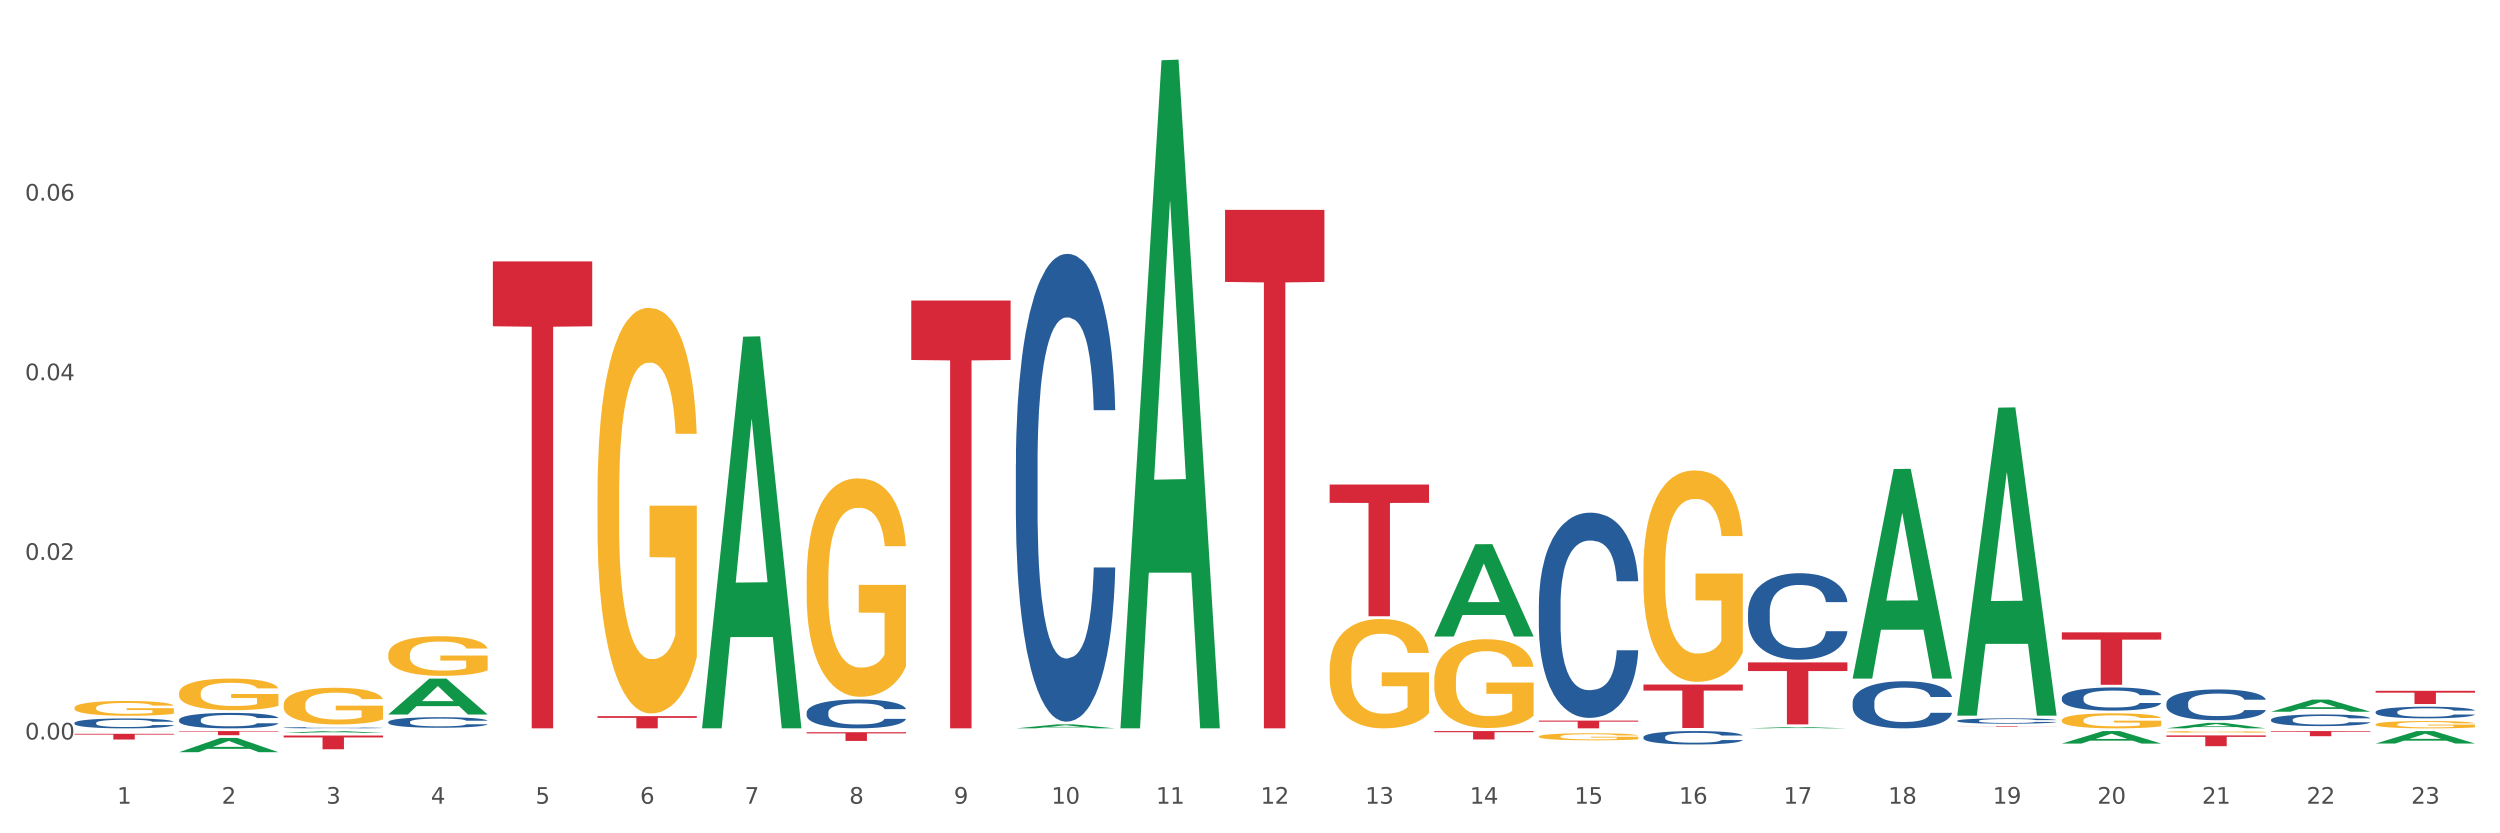 <?xml version="1.0" encoding="utf-8" standalone="no"?>
<!DOCTYPE svg PUBLIC "-//W3C//DTD SVG 1.1//EN"
  "http://www.w3.org/Graphics/SVG/1.1/DTD/svg11.dtd">
<svg xmlns:xlink="http://www.w3.org/1999/xlink" width="1080pt" height="360pt" viewBox="0 0 1080 360" xmlns="http://www.w3.org/2000/svg" version="1.1">
 <rect x="0" y="0" width="1080" height="360" fill="#333333" stroke="none"/>
 <defs>
  <style type="text/css">*{stroke-linejoin: round; stroke-linecap: butt}</style>
 </defs>
 <g id="figure_1">
  <g id="patch_1">
   <path d="M 0 360 
L 1080 360 
L 1080 0 
L 0 0 
z
" style="fill: #ffffff; stroke: #ffffff; stroke-linejoin: miter"/>
  </g>
  <g id="axes_1">
   <g id="matplotlib.axis_1">
    <g id="xtick_1">
     <g id="text_1">
      <!-- 1 -->
      <g style="fill: #4d4d4d" transform="translate(50.584 347.204) scale(0.096 -0.096)">
       <defs>
        <path id="DejaVuSans-31" d="M 794 531 
L 1825 531 
L 1825 4091 
L 703 3866 
L 703 4441 
L 1819 4666 
L 2450 4666 
L 2450 531 
L 3481 531 
L 3481 0 
L 794 0 
L 794 531 
z
" transform="scale(0.016)"/>
       </defs>
       <use xlink:href="#DejaVuSans-31"/>
      </g>
     </g>
    </g>
    <g id="xtick_2">
     <g id="text_2">
      <!-- 2 -->
      <g style="fill: #4d4d4d" transform="translate(95.771 347.204) scale(0.096 -0.096)">
       <defs>
        <path id="DejaVuSans-32" d="M 1228 531 
L 3431 531 
L 3431 0 
L 469 0 
L 469 531 
Q 828 903 1448 1529 
Q 2069 2156 2228 2338 
Q 2531 2678 2651 2914 
Q 2772 3150 2772 3378 
Q 2772 3750 2511 3984 
Q 2250 4219 1831 4219 
Q 1534 4219 1204 4116 
Q 875 4013 500 3803 
L 500 4441 
Q 881 4594 1212 4672 
Q 1544 4750 1819 4750 
Q 2544 4750 2975 4387 
Q 3406 4025 3406 3419 
Q 3406 3131 3298 2873 
Q 3191 2616 2906 2266 
Q 2828 2175 2409 1742 
Q 1991 1309 1228 531 
z
" transform="scale(0.016)"/>
       </defs>
       <use xlink:href="#DejaVuSans-32"/>
      </g>
     </g>
    </g>
    <g id="xtick_3">
     <g id="text_3">
      <!-- 3 -->
      <g style="fill: #4d4d4d" transform="translate(140.957 347.204) scale(0.096 -0.096)">
       <defs>
        <path id="DejaVuSans-33" d="M 2597 2516 
Q 3050 2419 3304 2112 
Q 3559 1806 3559 1356 
Q 3559 666 3084 287 
Q 2609 -91 1734 -91 
Q 1441 -91 1130 -33 
Q 819 25 488 141 
L 488 750 
Q 750 597 1062 519 
Q 1375 441 1716 441 
Q 2309 441 2620 675 
Q 2931 909 2931 1356 
Q 2931 1769 2642 2001 
Q 2353 2234 1838 2234 
L 1294 2234 
L 1294 2753 
L 1863 2753 
Q 2328 2753 2575 2939 
Q 2822 3125 2822 3475 
Q 2822 3834 2567 4026 
Q 2313 4219 1838 4219 
Q 1578 4219 1281 4162 
Q 984 4106 628 3988 
L 628 4550 
Q 988 4650 1302 4700 
Q 1616 4750 1894 4750 
Q 2613 4750 3031 4423 
Q 3450 4097 3450 3541 
Q 3450 3153 3228 2886 
Q 3006 2619 2597 2516 
z
" transform="scale(0.016)"/>
       </defs>
       <use xlink:href="#DejaVuSans-33"/>
      </g>
     </g>
    </g>
    <g id="xtick_4">
     <g id="text_4">
      <!-- 4 -->
      <g style="fill: #4d4d4d" transform="translate(186.143 347.204) scale(0.096 -0.096)">
       <defs>
        <path id="DejaVuSans-34" d="M 2419 4116 
L 825 1625 
L 2419 1625 
L 2419 4116 
z
M 2253 4666 
L 3047 4666 
L 3047 1625 
L 3713 1625 
L 3713 1100 
L 3047 1100 
L 3047 0 
L 2419 0 
L 2419 1100 
L 313 1100 
L 313 1709 
L 2253 4666 
z
" transform="scale(0.016)"/>
       </defs>
       <use xlink:href="#DejaVuSans-34"/>
      </g>
     </g>
    </g>
    <g id="xtick_5">
     <g id="text_5">
      <!-- 5 -->
      <g style="fill: #4d4d4d" transform="translate(231.33 347.204) scale(0.096 -0.096)">
       <defs>
        <path id="DejaVuSans-35" d="M 691 4666 
L 3169 4666 
L 3169 4134 
L 1269 4134 
L 1269 2991 
Q 1406 3038 1543 3061 
Q 1681 3084 1819 3084 
Q 2600 3084 3056 2656 
Q 3513 2228 3513 1497 
Q 3513 744 3044 326 
Q 2575 -91 1722 -91 
Q 1428 -91 1123 -41 
Q 819 9 494 109 
L 494 744 
Q 775 591 1075 516 
Q 1375 441 1709 441 
Q 2250 441 2565 725 
Q 2881 1009 2881 1497 
Q 2881 1984 2565 2268 
Q 2250 2553 1709 2553 
Q 1456 2553 1204 2497 
Q 953 2441 691 2322 
L 691 4666 
z
" transform="scale(0.016)"/>
       </defs>
       <use xlink:href="#DejaVuSans-35"/>
      </g>
     </g>
    </g>
    <g id="xtick_6">
     <g id="text_6">
      <!-- 6 -->
      <g style="fill: #4d4d4d" transform="translate(276.516 347.204) scale(0.096 -0.096)">
       <defs>
        <path id="DejaVuSans-36" d="M 2113 2584 
Q 1688 2584 1439 2293 
Q 1191 2003 1191 1497 
Q 1191 994 1439 701 
Q 1688 409 2113 409 
Q 2538 409 2786 701 
Q 3034 994 3034 1497 
Q 3034 2003 2786 2293 
Q 2538 2584 2113 2584 
z
M 3366 4563 
L 3366 3988 
Q 3128 4100 2886 4159 
Q 2644 4219 2406 4219 
Q 1781 4219 1451 3797 
Q 1122 3375 1075 2522 
Q 1259 2794 1537 2939 
Q 1816 3084 2150 3084 
Q 2853 3084 3261 2657 
Q 3669 2231 3669 1497 
Q 3669 778 3244 343 
Q 2819 -91 2113 -91 
Q 1303 -91 875 529 
Q 447 1150 447 2328 
Q 447 3434 972 4092 
Q 1497 4750 2381 4750 
Q 2619 4750 2861 4703 
Q 3103 4656 3366 4563 
z
" transform="scale(0.016)"/>
       </defs>
       <use xlink:href="#DejaVuSans-36"/>
      </g>
     </g>
    </g>
    <g id="xtick_7">
     <g id="text_7">
      <!-- 7 -->
      <g style="fill: #4d4d4d" transform="translate(321.702 347.204) scale(0.096 -0.096)">
       <defs>
        <path id="DejaVuSans-37" d="M 525 4666 
L 3525 4666 
L 3525 4397 
L 1831 0 
L 1172 0 
L 2766 4134 
L 525 4134 
L 525 4666 
z
" transform="scale(0.016)"/>
       </defs>
       <use xlink:href="#DejaVuSans-37"/>
      </g>
     </g>
    </g>
    <g id="xtick_8">
     <g id="text_8">
      <!-- 8 -->
      <g style="fill: #4d4d4d" transform="translate(366.888 347.204) scale(0.096 -0.096)">
       <defs>
        <path id="DejaVuSans-38" d="M 2034 2216 
Q 1584 2216 1326 1975 
Q 1069 1734 1069 1313 
Q 1069 891 1326 650 
Q 1584 409 2034 409 
Q 2484 409 2743 651 
Q 3003 894 3003 1313 
Q 3003 1734 2745 1975 
Q 2488 2216 2034 2216 
z
M 1403 2484 
Q 997 2584 770 2862 
Q 544 3141 544 3541 
Q 544 4100 942 4425 
Q 1341 4750 2034 4750 
Q 2731 4750 3128 4425 
Q 3525 4100 3525 3541 
Q 3525 3141 3298 2862 
Q 3072 2584 2669 2484 
Q 3125 2378 3379 2068 
Q 3634 1759 3634 1313 
Q 3634 634 3220 271 
Q 2806 -91 2034 -91 
Q 1263 -91 848 271 
Q 434 634 434 1313 
Q 434 1759 690 2068 
Q 947 2378 1403 2484 
z
M 1172 3481 
Q 1172 3119 1398 2916 
Q 1625 2713 2034 2713 
Q 2441 2713 2670 2916 
Q 2900 3119 2900 3481 
Q 2900 3844 2670 4047 
Q 2441 4250 2034 4250 
Q 1625 4250 1398 4047 
Q 1172 3844 1172 3481 
z
" transform="scale(0.016)"/>
       </defs>
       <use xlink:href="#DejaVuSans-38"/>
      </g>
     </g>
    </g>
    <g id="xtick_9">
     <g id="text_9">
      <!-- 9 -->
      <g style="fill: #4d4d4d" transform="translate(412.075 347.204) scale(0.096 -0.096)">
       <defs>
        <path id="DejaVuSans-39" d="M 703 97 
L 703 672 
Q 941 559 1184 500 
Q 1428 441 1663 441 
Q 2288 441 2617 861 
Q 2947 1281 2994 2138 
Q 2813 1869 2534 1725 
Q 2256 1581 1919 1581 
Q 1219 1581 811 2004 
Q 403 2428 403 3163 
Q 403 3881 828 4315 
Q 1253 4750 1959 4750 
Q 2769 4750 3195 4129 
Q 3622 3509 3622 2328 
Q 3622 1225 3098 567 
Q 2575 -91 1691 -91 
Q 1453 -91 1209 -44 
Q 966 3 703 97 
z
M 1959 2075 
Q 2384 2075 2632 2365 
Q 2881 2656 2881 3163 
Q 2881 3666 2632 3958 
Q 2384 4250 1959 4250 
Q 1534 4250 1286 3958 
Q 1038 3666 1038 3163 
Q 1038 2656 1286 2365 
Q 1534 2075 1959 2075 
z
" transform="scale(0.016)"/>
       </defs>
       <use xlink:href="#DejaVuSans-39"/>
      </g>
     </g>
    </g>
    <g id="xtick_10">
     <g id="text_10">
      <!-- 10 -->
      <g style="fill: #4d4d4d" transform="translate(454.207 347.204) scale(0.096 -0.096)">
       <defs>
        <path id="DejaVuSans-30" d="M 2034 4250 
Q 1547 4250 1301 3770 
Q 1056 3291 1056 2328 
Q 1056 1369 1301 889 
Q 1547 409 2034 409 
Q 2525 409 2770 889 
Q 3016 1369 3016 2328 
Q 3016 3291 2770 3770 
Q 2525 4250 2034 4250 
z
M 2034 4750 
Q 2819 4750 3233 4129 
Q 3647 3509 3647 2328 
Q 3647 1150 3233 529 
Q 2819 -91 2034 -91 
Q 1250 -91 836 529 
Q 422 1150 422 2328 
Q 422 3509 836 4129 
Q 1250 4750 2034 4750 
z
" transform="scale(0.016)"/>
       </defs>
       <use xlink:href="#DejaVuSans-31"/>
       <use xlink:href="#DejaVuSans-30" transform="translate(63.623 0)"/>
      </g>
     </g>
    </g>
    <g id="xtick_11">
     <g id="text_11">
      <!-- 11 -->
      <g style="fill: #4d4d4d" transform="translate(499.393 347.204) scale(0.096 -0.096)">
       <use xlink:href="#DejaVuSans-31"/>
       <use xlink:href="#DejaVuSans-31" transform="translate(63.623 0)"/>
      </g>
     </g>
    </g>
    <g id="xtick_12">
     <g id="text_12">
      <!-- 12 -->
      <g style="fill: #4d4d4d" transform="translate(544.58 347.204) scale(0.096 -0.096)">
       <use xlink:href="#DejaVuSans-31"/>
       <use xlink:href="#DejaVuSans-32" transform="translate(63.623 0)"/>
      </g>
     </g>
    </g>
    <g id="xtick_13">
     <g id="text_13">
      <!-- 13 -->
      <g style="fill: #4d4d4d" transform="translate(589.766 347.204) scale(0.096 -0.096)">
       <use xlink:href="#DejaVuSans-31"/>
       <use xlink:href="#DejaVuSans-33" transform="translate(63.623 0)"/>
      </g>
     </g>
    </g>
    <g id="xtick_14">
     <g id="text_14">
      <!-- 14 -->
      <g style="fill: #4d4d4d" transform="translate(634.952 347.204) scale(0.096 -0.096)">
       <use xlink:href="#DejaVuSans-31"/>
       <use xlink:href="#DejaVuSans-34" transform="translate(63.623 0)"/>
      </g>
     </g>
    </g>
    <g id="xtick_15">
     <g id="text_15">
      <!-- 15 -->
      <g style="fill: #4d4d4d" transform="translate(680.138 347.204) scale(0.096 -0.096)">
       <use xlink:href="#DejaVuSans-31"/>
       <use xlink:href="#DejaVuSans-35" transform="translate(63.623 0)"/>
      </g>
     </g>
    </g>
    <g id="xtick_16">
     <g id="text_16">
      <!-- 16 -->
      <g style="fill: #4d4d4d" transform="translate(725.325 347.204) scale(0.096 -0.096)">
       <use xlink:href="#DejaVuSans-31"/>
       <use xlink:href="#DejaVuSans-36" transform="translate(63.623 0)"/>
      </g>
     </g>
    </g>
    <g id="xtick_17">
     <g id="text_17">
      <!-- 17 -->
      <g style="fill: #4d4d4d" transform="translate(770.511 347.204) scale(0.096 -0.096)">
       <use xlink:href="#DejaVuSans-31"/>
       <use xlink:href="#DejaVuSans-37" transform="translate(63.623 0)"/>
      </g>
     </g>
    </g>
    <g id="xtick_18">
     <g id="text_18">
      <!-- 18 -->
      <g style="fill: #4d4d4d" transform="translate(815.697 347.204) scale(0.096 -0.096)">
       <use xlink:href="#DejaVuSans-31"/>
       <use xlink:href="#DejaVuSans-38" transform="translate(63.623 0)"/>
      </g>
     </g>
    </g>
    <g id="xtick_19">
     <g id="text_19">
      <!-- 19 -->
      <g style="fill: #4d4d4d" transform="translate(860.883 347.204) scale(0.096 -0.096)">
       <use xlink:href="#DejaVuSans-31"/>
       <use xlink:href="#DejaVuSans-39" transform="translate(63.623 0)"/>
      </g>
     </g>
    </g>
    <g id="xtick_20">
     <g id="text_20">
      <!-- 20 -->
      <g style="fill: #4d4d4d" transform="translate(906.07 347.204) scale(0.096 -0.096)">
       <use xlink:href="#DejaVuSans-32"/>
       <use xlink:href="#DejaVuSans-30" transform="translate(63.623 0)"/>
      </g>
     </g>
    </g>
    <g id="xtick_21">
     <g id="text_21">
      <!-- 21 -->
      <g style="fill: #4d4d4d" transform="translate(951.256 347.204) scale(0.096 -0.096)">
       <use xlink:href="#DejaVuSans-32"/>
       <use xlink:href="#DejaVuSans-31" transform="translate(63.623 0)"/>
      </g>
     </g>
    </g>
    <g id="xtick_22">
     <g id="text_22">
      <!-- 22 -->
      <g style="fill: #4d4d4d" transform="translate(996.442 347.204) scale(0.096 -0.096)">
       <use xlink:href="#DejaVuSans-32"/>
       <use xlink:href="#DejaVuSans-32" transform="translate(63.623 0)"/>
      </g>
     </g>
    </g>
    <g id="xtick_23">
     <g id="text_23">
      <!-- 23 -->
      <g style="fill: #4d4d4d" transform="translate(1041.629 347.204) scale(0.096 -0.096)">
       <use xlink:href="#DejaVuSans-32"/>
       <use xlink:href="#DejaVuSans-33" transform="translate(63.623 0)"/>
      </g>
     </g>
    </g>
    <g id="xtick_24"/>
    <g id="xtick_25"/>
    <g id="xtick_26"/>
    <g id="xtick_27"/>
    <g id="xtick_28"/>
    <g id="xtick_29"/>
    <g id="xtick_30"/>
    <g id="xtick_31"/>
    <g id="xtick_32"/>
    <g id="xtick_33"/>
    <g id="xtick_34"/>
    <g id="xtick_35"/>
    <g id="xtick_36"/>
    <g id="xtick_37"/>
    <g id="xtick_38"/>
    <g id="xtick_39"/>
    <g id="xtick_40"/>
    <g id="xtick_41"/>
    <g id="xtick_42"/>
    <g id="xtick_43"/>
    <g id="xtick_44"/>
    <g id="xtick_45"/>
   </g>
   <g id="matplotlib.axis_2">
    <g id="ytick_1">
     <g id="text_24">
      <!-- 0.00 -->
      <g style="fill: #4d4d4d" transform="translate(10.8 319.459) scale(0.096 -0.096)">
       <defs>
        <path id="DejaVuSans-2e" d="M 684 794 
L 1344 794 
L 1344 0 
L 684 0 
L 684 794 
z
" transform="scale(0.016)"/>
       </defs>
       <use xlink:href="#DejaVuSans-30"/>
       <use xlink:href="#DejaVuSans-2e" transform="translate(63.623 0)"/>
       <use xlink:href="#DejaVuSans-30" transform="translate(95.41 0)"/>
       <use xlink:href="#DejaVuSans-30" transform="translate(159.033 0)"/>
      </g>
     </g>
    </g>
    <g id="ytick_2">
     <g id="text_25">
      <!-- 0.02 -->
      <g style="fill: #4d4d4d" transform="translate(10.8 241.861) scale(0.096 -0.096)">
       <use xlink:href="#DejaVuSans-30"/>
       <use xlink:href="#DejaVuSans-2e" transform="translate(63.623 0)"/>
       <use xlink:href="#DejaVuSans-30" transform="translate(95.41 0)"/>
       <use xlink:href="#DejaVuSans-32" transform="translate(159.033 0)"/>
      </g>
     </g>
    </g>
    <g id="ytick_3">
     <g id="text_26">
      <!-- 0.04 -->
      <g style="fill: #4d4d4d" transform="translate(10.8 164.262) scale(0.096 -0.096)">
       <use xlink:href="#DejaVuSans-30"/>
       <use xlink:href="#DejaVuSans-2e" transform="translate(63.623 0)"/>
       <use xlink:href="#DejaVuSans-30" transform="translate(95.41 0)"/>
       <use xlink:href="#DejaVuSans-34" transform="translate(159.033 0)"/>
      </g>
     </g>
    </g>
    <g id="ytick_4">
     <g id="text_27">
      <!-- 0.06 -->
      <g style="fill: #4d4d4d" transform="translate(10.8 86.663) scale(0.096 -0.096)">
       <use xlink:href="#DejaVuSans-30"/>
       <use xlink:href="#DejaVuSans-2e" transform="translate(63.623 0)"/>
       <use xlink:href="#DejaVuSans-30" transform="translate(95.41 0)"/>
       <use xlink:href="#DejaVuSans-36" transform="translate(159.033 0)"/>
      </g>
     </g>
    </g>
    <g id="ytick_5"/>
    <g id="ytick_6"/>
    <g id="ytick_7"/>
    <g id="ytick_8"/>
   </g>
   <g id="PolyCollection_1">
    <path d="M 32.175 315.836 
L 32.219 315.836 
L 49.921 315.812 
L 57.267 315.812 
L 75.102 315.836 
L 66.605 315.836 
L 62.755 315.83 
L 44.478 315.83 
L 44.345 315.831 
L 40.628 315.836 
L 32.175 315.836 
L 32.175 315.836 
L 46.779 315.827 
L 60.454 315.827 
L 53.683 315.817 
L 53.594 315.817 
L 53.506 315.817 
L 46.735 315.827 
L 46.779 315.827 
L 32.175 315.836 
z
" clip-path="url(#p7f573d6af4)" style="fill: #109648"/>
    <path d="M 77.361 324.938 
L 77.406 324.932 
L 95.107 318.786 
L 102.454 318.781 
L 120.288 324.95 
L 111.791 324.95 
L 107.941 323.513 
L 89.664 323.513 
L 89.531 323.536 
L 85.814 324.95 
L 77.361 324.95 
L 77.361 324.938 
L 91.965 322.656 
L 105.64 322.65 
L 98.869 320.095 
L 98.781 320.084 
L 98.692 320.101 
L 91.921 322.65 
L 91.965 322.656 
L 77.361 324.938 
z
" clip-path="url(#p7f573d6af4)" style="fill: #109648"/>
    <path d="M 122.548 316.594 
L 122.592 316.593 
L 140.294 315.813 
L 147.64 315.812 
L 165.475 316.595 
L 156.978 316.595 
L 153.127 316.413 
L 134.85 316.413 
L 134.718 316.416 
L 131 316.595 
L 122.548 316.595 
L 122.548 316.594 
L 137.152 316.304 
L 150.826 316.303 
L 144.055 315.979 
L 143.967 315.978 
L 143.878 315.98 
L 137.107 316.303 
L 137.152 316.304 
L 122.548 316.594 
z
" clip-path="url(#p7f573d6af4)" style="fill: #109648"/>
    <path d="M 167.734 282.762 
L 167.785 282.747 
L 167.785 282.183 
L 167.886 281.698 
L 168.393 280.525 
L 169.153 279.555 
L 169.71 279.038 
L 170.268 278.616 
L 170.927 278.193 
L 171.738 277.755 
L 173.207 277.114 
L 174.12 276.785 
L 175.235 276.441 
L 177.262 275.94 
L 178.732 275.659 
L 180.252 275.424 
L 182.735 275.142 
L 184.357 275.017 
L 186.08 274.923 
L 188.158 274.861 
L 189.729 274.845 
L 193.176 274.892 
L 196.115 275.033 
L 197.534 275.142 
L 199.359 275.33 
L 200.322 275.455 
L 201.893 275.705 
L 203.515 276.034 
L 204.63 276.316 
L 206.302 276.848 
L 207.569 277.38 
L 208.735 278.037 
L 209.343 278.491 
L 209.799 278.913 
L 210.205 279.398 
L 210.61 280.165 
L 201.487 280.165 
L 201.133 279.617 
L 200.575 279.101 
L 199.764 278.6 
L 199.055 278.287 
L 197.838 277.896 
L 196.723 277.646 
L 195.558 277.458 
L 194.139 277.302 
L 193.024 277.223 
L 191.453 277.161 
L 188.361 277.176 
L 186.283 277.302 
L 184.864 277.458 
L 183.952 277.599 
L 183.141 277.755 
L 182.229 277.974 
L 181.164 278.303 
L 180.404 278.6 
L 179.644 278.976 
L 179.036 279.351 
L 178.478 279.789 
L 178.022 280.259 
L 177.667 280.744 
L 177.363 281.338 
L 177.11 282.324 
L 177.11 284.468 
L 177.211 284.953 
L 177.465 285.594 
L 177.769 286.08 
L 178.276 286.658 
L 178.732 287.05 
L 179.593 287.613 
L 180.556 288.082 
L 181.316 288.38 
L 182.077 288.63 
L 183.394 288.974 
L 184.864 289.256 
L 186.131 289.428 
L 187.854 289.584 
L 189.02 289.647 
L 190.034 289.678 
L 192.517 289.678 
L 194.291 289.631 
L 196.267 289.522 
L 197.788 289.381 
L 199.055 289.209 
L 200.474 288.927 
L 201.386 288.661 
L 201.386 285.391 
L 190.236 285.375 
L 190.236 283.2 
L 210.661 283.2 
L 210.661 289.584 
L 209.799 289.913 
L 208.836 290.21 
L 207.823 290.476 
L 206.302 290.805 
L 204.478 291.118 
L 202.856 291.337 
L 201.133 291.525 
L 199.105 291.697 
L 196.47 291.853 
L 194.848 291.916 
L 192.821 291.963 
L 190.439 291.978 
L 188.361 291.947 
L 186.334 291.869 
L 184.205 291.728 
L 182.127 291.525 
L 180.556 291.321 
L 178.985 291.071 
L 177.313 290.742 
L 175.995 290.429 
L 174.981 290.148 
L 173.866 289.788 
L 172.65 289.318 
L 171.738 288.896 
L 170.927 288.458 
L 170.065 287.895 
L 169.457 287.41 
L 168.849 286.799 
L 168.494 286.346 
L 168.089 285.641 
L 167.785 284.656 
L 167.734 282.762 
z
" clip-path="url(#p7f573d6af4)" style="fill: #f7b32b"/>
    <path d="M 167.734 308.64 
L 167.778 308.626 
L 185.48 293.153 
L 192.826 293.139 
L 210.661 308.67 
L 202.164 308.67 
L 198.314 305.053 
L 180.037 305.053 
L 179.904 305.111 
L 176.186 308.67 
L 167.734 308.67 
L 167.734 308.64 
L 182.338 302.895 
L 196.013 302.88 
L 189.242 296.449 
L 189.153 296.42 
L 189.065 296.464 
L 182.294 302.88 
L 182.338 302.895 
L 167.734 308.64 
z
" clip-path="url(#p7f573d6af4)" style="fill: #109648"/>
    <path d="M 258.106 213.956 
L 258.157 213.796 
L 258.157 208.035 
L 258.258 203.074 
L 258.765 191.071 
L 259.525 181.148 
L 260.083 175.867 
L 260.64 171.546 
L 261.299 167.225 
L 262.11 162.744 
L 263.58 156.182 
L 264.492 152.822 
L 265.607 149.301 
L 267.634 144.179 
L 269.104 141.299 
L 270.625 138.898 
L 273.108 136.018 
L 274.73 134.737 
L 276.453 133.777 
L 278.531 133.137 
L 280.102 132.977 
L 283.548 133.457 
L 286.488 134.897 
L 287.907 136.018 
L 289.731 137.938 
L 290.694 139.218 
L 292.265 141.779 
L 293.887 145.14 
L 295.002 148.02 
L 296.675 153.462 
L 297.942 158.903 
L 299.107 165.625 
L 299.716 170.266 
L 300.172 174.587 
L 300.577 179.548 
L 300.983 187.39 
L 291.86 187.39 
L 291.505 181.788 
L 290.948 176.507 
L 290.137 171.386 
L 289.427 168.185 
L 288.211 164.184 
L 287.096 161.624 
L 285.93 159.703 
L 284.511 158.103 
L 283.396 157.303 
L 281.825 156.662 
L 278.734 156.823 
L 276.656 158.103 
L 275.237 159.703 
L 274.324 161.144 
L 273.513 162.744 
L 272.601 164.984 
L 271.537 168.345 
L 270.777 171.386 
L 270.016 175.227 
L 269.408 179.068 
L 268.851 183.549 
L 268.395 188.35 
L 268.04 193.311 
L 267.736 199.393 
L 267.482 209.475 
L 267.482 231.4 
L 267.584 236.362 
L 267.837 242.923 
L 268.141 247.884 
L 268.648 253.806 
L 269.104 257.807 
L 269.966 263.568 
L 270.929 268.369 
L 271.689 271.41 
L 272.449 273.971 
L 273.767 277.491 
L 275.237 280.372 
L 276.504 282.133 
L 278.227 283.733 
L 279.392 284.373 
L 280.406 284.693 
L 282.889 284.693 
L 284.663 284.213 
L 286.64 283.093 
L 288.16 281.652 
L 289.427 279.892 
L 290.846 277.011 
L 291.759 274.291 
L 291.759 240.843 
L 280.609 240.683 
L 280.609 218.437 
L 301.033 218.437 
L 301.033 283.733 
L 300.172 287.094 
L 299.209 290.134 
L 298.195 292.855 
L 296.675 296.216 
L 294.85 299.417 
L 293.228 301.657 
L 291.505 303.578 
L 289.478 305.338 
L 286.843 306.938 
L 285.221 307.579 
L 283.194 308.059 
L 280.812 308.219 
L 278.734 307.899 
L 276.706 307.099 
L 274.578 305.658 
L 272.5 303.578 
L 270.929 301.497 
L 269.358 298.937 
L 267.685 295.576 
L 266.367 292.375 
L 265.354 289.494 
L 264.239 285.813 
L 263.022 281.012 
L 262.11 276.691 
L 261.299 272.21 
L 260.438 266.449 
L 259.83 261.488 
L 259.221 255.246 
L 258.867 250.605 
L 258.461 243.403 
L 258.157 233.321 
L 258.106 213.956 
z
" clip-path="url(#p7f573d6af4)" style="fill: #f7b32b"/>
    <path d="M 303.293 314.334 
L 303.337 314.175 
L 321.039 145.446 
L 328.385 145.287 
L 346.22 314.652 
L 337.723 314.652 
L 333.873 275.213 
L 315.595 275.213 
L 315.463 275.849 
L 311.745 314.652 
L 303.293 314.652 
L 303.293 314.334 
L 317.897 251.677 
L 331.571 251.518 
L 324.8 181.386 
L 324.712 181.068 
L 324.623 181.546 
L 317.852 251.518 
L 317.897 251.677 
L 303.293 314.334 
z
" clip-path="url(#p7f573d6af4)" style="fill: #109648"/>
    <path d="M 438.851 314.649 
L 438.896 314.647 
L 456.598 312.926 
L 463.944 312.924 
L 481.778 314.652 
L 473.282 314.652 
L 469.431 314.25 
L 451.154 314.25 
L 451.021 314.256 
L 447.304 314.652 
L 438.851 314.652 
L 438.851 314.649 
L 453.455 314.009 
L 467.13 314.008 
L 460.359 313.292 
L 460.271 313.289 
L 460.182 313.294 
L 453.411 314.008 
L 453.455 314.009 
L 438.851 314.649 
z
" clip-path="url(#p7f573d6af4)" style="fill: #109648"/>
    <path d="M 800.342 292.972 
L 800.386 292.887 
L 818.088 202.618 
L 825.434 202.533 
L 843.269 293.142 
L 834.772 293.142 
L 830.922 272.043 
L 812.644 272.043 
L 812.512 272.383 
L 808.794 293.142 
L 800.342 293.142 
L 800.342 292.972 
L 814.946 259.451 
L 828.62 259.366 
L 821.849 221.846 
L 821.761 221.676 
L 821.672 221.931 
L 814.901 259.366 
L 814.946 259.451 
L 800.342 292.972 
z
" clip-path="url(#p7f573d6af4)" style="fill: #109648"/>
    <path d="M 484.038 314.109 
L 484.082 313.838 
L 501.784 26.031 
L 509.13 25.759 
L 526.965 314.652 
L 518.468 314.652 
L 514.618 247.379 
L 496.341 247.379 
L 496.208 248.464 
L 492.49 314.652 
L 484.038 314.652 
L 484.038 314.109 
L 498.642 207.233 
L 512.316 206.961 
L 505.545 87.336 
L 505.457 86.793 
L 505.368 87.607 
L 498.598 206.961 
L 498.642 207.233 
L 484.038 314.109 
z
" clip-path="url(#p7f573d6af4)" style="fill: #109648"/>
    <path d="M 619.597 274.899 
L 619.641 274.861 
L 637.343 235.105 
L 644.689 235.067 
L 662.524 274.974 
L 654.027 274.974 
L 650.176 265.681 
L 631.899 265.681 
L 631.767 265.831 
L 628.049 274.974 
L 619.597 274.974 
L 619.597 274.899 
L 634.201 260.135 
L 647.875 260.098 
L 641.104 243.573 
L 641.016 243.498 
L 640.927 243.611 
L 634.156 260.098 
L 634.201 260.135 
L 619.597 274.899 
z
" clip-path="url(#p7f573d6af4)" style="fill: #109648"/>
    <path d="M 755.155 314.651 
L 755.2 314.65 
L 772.901 314.087 
L 780.248 314.086 
L 798.082 314.652 
L 789.585 314.652 
L 785.735 314.52 
L 767.458 314.52 
L 767.325 314.522 
L 763.608 314.652 
L 755.155 314.652 
L 755.155 314.651 
L 769.759 314.441 
L 783.434 314.441 
L 776.663 314.207 
L 776.575 314.206 
L 776.486 314.207 
L 769.715 314.441 
L 769.759 314.441 
L 755.155 314.651 
z
" clip-path="url(#p7f573d6af4)" style="fill: #109648"/>
    <path d="M 890.714 321.214 
L 890.758 321.209 
L 908.46 315.817 
L 915.807 315.812 
L 933.641 321.224 
L 925.144 321.224 
L 921.294 319.964 
L 903.017 319.964 
L 902.884 319.984 
L 899.167 321.224 
L 890.714 321.224 
L 890.714 321.214 
L 905.318 319.212 
L 918.993 319.207 
L 912.222 316.966 
L 912.133 316.955 
L 912.045 316.971 
L 905.274 319.207 
L 905.318 319.212 
L 890.714 321.214 
z
" clip-path="url(#p7f573d6af4)" style="fill: #109648"/>
    <path d="M 845.528 308.917 
L 845.572 308.792 
L 863.274 176.105 
L 870.62 175.98 
L 888.455 309.167 
L 879.958 309.167 
L 876.108 278.153 
L 857.831 278.153 
L 857.698 278.653 
L 853.981 309.167 
L 845.528 309.167 
L 845.528 308.917 
L 860.132 259.644 
L 873.807 259.519 
L 867.036 204.368 
L 866.947 204.118 
L 866.859 204.493 
L 860.088 259.519 
L 860.132 259.644 
L 845.528 308.917 
z
" clip-path="url(#p7f573d6af4)" style="fill: #109648"/>
    <path d="M 935.9 314.647 
L 935.945 314.645 
L 953.647 312.287 
L 960.993 312.284 
L 978.827 314.652 
L 970.331 314.652 
L 966.48 314.101 
L 948.203 314.101 
L 948.071 314.109 
L 944.353 314.652 
L 935.9 314.652 
L 935.9 314.647 
L 950.505 313.772 
L 964.179 313.769 
L 957.408 312.789 
L 957.32 312.784 
L 957.231 312.791 
L 950.46 313.769 
L 950.505 313.772 
L 935.9 314.647 
z
" clip-path="url(#p7f573d6af4)" style="fill: #109648"/>
    <path d="M 981.087 307.46 
L 981.131 307.455 
L 998.833 302.227 
L 1006.179 302.222 
L 1024.014 307.47 
L 1015.517 307.47 
L 1011.667 306.248 
L 993.39 306.248 
L 993.257 306.268 
L 989.539 307.47 
L 981.087 307.47 
L 981.087 307.46 
L 995.691 305.519 
L 1009.365 305.514 
L 1002.595 303.341 
L 1002.506 303.331 
L 1002.417 303.346 
L 995.647 305.514 
L 995.691 305.519 
L 981.087 307.46 
z
" clip-path="url(#p7f573d6af4)" style="fill: #109648"/>
    <path d="M 1026.273 312.948 
L 1026.324 312.945 
L 1026.324 312.841 
L 1026.425 312.751 
L 1026.932 312.534 
L 1027.692 312.355 
L 1028.25 312.259 
L 1028.807 312.181 
L 1029.466 312.103 
L 1030.277 312.022 
L 1031.747 311.903 
L 1032.659 311.842 
L 1033.774 311.779 
L 1035.801 311.686 
L 1037.271 311.634 
L 1038.791 311.591 
L 1041.275 311.539 
L 1042.896 311.515 
L 1044.62 311.498 
L 1046.698 311.487 
L 1048.269 311.484 
L 1051.715 311.492 
L 1054.655 311.518 
L 1056.074 311.539 
L 1057.898 311.573 
L 1058.861 311.596 
L 1060.432 311.643 
L 1062.054 311.704 
L 1063.169 311.756 
L 1064.841 311.854 
L 1066.108 311.952 
L 1067.274 312.074 
L 1067.882 312.158 
L 1068.338 312.236 
L 1068.744 312.326 
L 1069.149 312.467 
L 1060.027 312.467 
L 1059.672 312.366 
L 1059.114 312.271 
L 1058.304 312.178 
L 1057.594 312.12 
L 1056.378 312.048 
L 1055.263 312.002 
L 1054.097 311.967 
L 1052.678 311.938 
L 1051.563 311.923 
L 1049.992 311.912 
L 1046.9 311.915 
L 1044.822 311.938 
L 1043.403 311.967 
L 1042.491 311.993 
L 1041.68 312.022 
L 1040.768 312.062 
L 1039.704 312.123 
L 1038.943 312.178 
L 1038.183 312.247 
L 1037.575 312.317 
L 1037.017 312.398 
L 1036.561 312.485 
L 1036.207 312.574 
L 1035.902 312.684 
L 1035.649 312.867 
L 1035.649 313.263 
L 1035.75 313.353 
L 1036.004 313.471 
L 1036.308 313.561 
L 1036.815 313.668 
L 1037.271 313.74 
L 1038.132 313.845 
L 1039.095 313.931 
L 1039.856 313.986 
L 1040.616 314.033 
L 1041.934 314.096 
L 1043.403 314.148 
L 1044.67 314.18 
L 1046.393 314.209 
L 1047.559 314.221 
L 1048.573 314.227 
L 1051.056 314.227 
L 1052.83 314.218 
L 1054.807 314.198 
L 1056.327 314.172 
L 1057.594 314.14 
L 1059.013 314.088 
L 1059.925 314.038 
L 1059.925 313.434 
L 1048.775 313.431 
L 1048.775 313.029 
L 1069.2 313.029 
L 1069.2 314.209 
L 1068.338 314.27 
L 1067.375 314.325 
L 1066.362 314.374 
L 1064.841 314.435 
L 1063.017 314.493 
L 1061.395 314.533 
L 1059.672 314.568 
L 1057.645 314.6 
L 1055.009 314.629 
L 1053.387 314.64 
L 1051.36 314.649 
L 1048.978 314.652 
L 1046.9 314.646 
L 1044.873 314.632 
L 1042.744 314.606 
L 1040.666 314.568 
L 1039.095 314.53 
L 1037.524 314.484 
L 1035.852 314.423 
L 1034.534 314.365 
L 1033.52 314.313 
L 1032.405 314.247 
L 1031.189 314.16 
L 1030.277 314.082 
L 1029.466 314.001 
L 1028.604 313.897 
L 1027.996 313.807 
L 1027.388 313.694 
L 1027.033 313.61 
L 1026.628 313.48 
L 1026.324 313.298 
L 1026.273 312.948 
z
" clip-path="url(#p7f573d6af4)" style="fill: #f7b32b"/>
    <path d="M 1026.273 321.202 
L 1026.317 321.197 
L 1044.019 315.817 
L 1051.365 315.812 
L 1069.2 321.212 
L 1060.703 321.212 
L 1056.853 319.955 
L 1038.576 319.955 
L 1038.443 319.975 
L 1034.726 321.212 
L 1026.273 321.212 
L 1026.273 321.202 
L 1040.877 319.204 
L 1054.552 319.199 
L 1047.781 316.963 
L 1047.692 316.953 
L 1047.604 316.968 
L 1040.833 319.199 
L 1040.877 319.204 
L 1026.273 321.202 
z
" clip-path="url(#p7f573d6af4)" style="fill: #109648"/>
    <path d="M 890.714 311.155 
L 890.765 311.149 
L 890.765 310.936 
L 890.866 310.752 
L 891.373 310.306 
L 892.133 309.938 
L 892.691 309.742 
L 893.248 309.582 
L 893.907 309.422 
L 894.718 309.255 
L 896.188 309.012 
L 897.1 308.887 
L 898.215 308.757 
L 900.242 308.567 
L 901.712 308.46 
L 903.232 308.371 
L 905.716 308.264 
L 907.338 308.217 
L 909.061 308.181 
L 911.139 308.157 
L 912.71 308.151 
L 916.156 308.169 
L 919.096 308.223 
L 920.515 308.264 
L 922.339 308.335 
L 923.302 308.383 
L 924.873 308.478 
L 926.495 308.602 
L 927.61 308.709 
L 929.283 308.911 
L 930.55 309.113 
L 931.715 309.362 
L 932.323 309.534 
L 932.78 309.695 
L 933.185 309.879 
L 933.59 310.17 
L 924.468 310.17 
L 924.113 309.962 
L 923.556 309.766 
L 922.745 309.576 
L 922.035 309.457 
L 920.819 309.309 
L 919.704 309.214 
L 918.538 309.143 
L 917.119 309.083 
L 916.004 309.054 
L 914.433 309.03 
L 911.341 309.036 
L 909.264 309.083 
L 907.844 309.143 
L 906.932 309.196 
L 906.121 309.255 
L 905.209 309.339 
L 904.145 309.463 
L 903.385 309.576 
L 902.624 309.719 
L 902.016 309.861 
L 901.459 310.027 
L 901.002 310.205 
L 900.648 310.389 
L 900.344 310.615 
L 900.09 310.989 
L 900.09 311.802 
L 900.192 311.986 
L 900.445 312.23 
L 900.749 312.414 
L 901.256 312.633 
L 901.712 312.782 
L 902.574 312.996 
L 903.537 313.174 
L 904.297 313.286 
L 905.057 313.381 
L 906.375 313.512 
L 907.844 313.619 
L 909.111 313.684 
L 910.835 313.744 
L 912 313.767 
L 913.014 313.779 
L 915.497 313.779 
L 917.271 313.761 
L 919.248 313.72 
L 920.768 313.666 
L 922.035 313.601 
L 923.454 313.494 
L 924.367 313.393 
L 924.367 312.153 
L 913.217 312.147 
L 913.217 311.321 
L 933.641 311.321 
L 933.641 313.744 
L 932.78 313.868 
L 931.817 313.981 
L 930.803 314.082 
L 929.283 314.207 
L 927.458 314.325 
L 925.836 314.408 
L 924.113 314.48 
L 922.086 314.545 
L 919.45 314.604 
L 917.829 314.628 
L 915.801 314.646 
L 913.419 314.652 
L 911.341 314.64 
L 909.314 314.61 
L 907.186 314.557 
L 905.108 314.48 
L 903.537 314.403 
L 901.965 314.308 
L 900.293 314.183 
L 898.975 314.064 
L 897.962 313.957 
L 896.847 313.821 
L 895.63 313.643 
L 894.718 313.482 
L 893.907 313.316 
L 893.046 313.102 
L 892.437 312.918 
L 891.829 312.687 
L 891.474 312.515 
L 891.069 312.248 
L 890.765 311.874 
L 890.714 311.155 
z
" clip-path="url(#p7f573d6af4)" style="fill: #f7b32b"/>
    <path d="M 709.969 245.426 
L 710.02 245.342 
L 710.02 242.339 
L 710.121 239.754 
L 710.628 233.498 
L 711.388 228.326 
L 711.946 225.573 
L 712.503 223.321 
L 713.162 221.069 
L 713.973 218.734 
L 715.443 215.314 
L 716.355 213.562 
L 717.47 211.727 
L 719.497 209.058 
L 720.967 207.556 
L 722.487 206.305 
L 724.971 204.803 
L 726.593 204.136 
L 728.316 203.636 
L 730.394 203.302 
L 731.965 203.219 
L 735.411 203.469 
L 738.351 204.22 
L 739.77 204.803 
L 741.594 205.804 
L 742.557 206.472 
L 744.128 207.806 
L 745.75 209.558 
L 746.865 211.059 
L 748.537 213.896 
L 749.805 216.732 
L 750.97 220.235 
L 751.578 222.654 
L 752.034 224.906 
L 752.44 227.492 
L 752.845 231.579 
L 743.723 231.579 
L 743.368 228.66 
L 742.811 225.907 
L 742 223.238 
L 741.29 221.57 
L 740.074 219.484 
L 738.959 218.15 
L 737.793 217.149 
L 736.374 216.315 
L 735.259 215.897 
L 733.688 215.564 
L 730.596 215.647 
L 728.518 216.315 
L 727.099 217.149 
L 726.187 217.899 
L 725.376 218.734 
L 724.464 219.901 
L 723.4 221.653 
L 722.639 223.238 
L 721.879 225.24 
L 721.271 227.242 
L 720.714 229.577 
L 720.257 232.08 
L 719.903 234.665 
L 719.599 237.835 
L 719.345 243.09 
L 719.345 254.518 
L 719.446 257.104 
L 719.7 260.524 
L 720.004 263.109 
L 720.511 266.196 
L 720.967 268.281 
L 721.829 271.284 
L 722.791 273.786 
L 723.552 275.371 
L 724.312 276.706 
L 725.63 278.541 
L 727.099 280.042 
L 728.366 280.96 
L 730.09 281.794 
L 731.255 282.128 
L 732.269 282.294 
L 734.752 282.294 
L 736.526 282.044 
L 738.503 281.46 
L 740.023 280.71 
L 741.29 279.792 
L 742.709 278.291 
L 743.621 276.873 
L 743.621 259.439 
L 732.472 259.356 
L 732.472 247.761 
L 752.896 247.761 
L 752.896 281.794 
L 752.034 283.546 
L 751.072 285.131 
L 750.058 286.549 
L 748.537 288.3 
L 746.713 289.968 
L 745.091 291.136 
L 743.368 292.137 
L 741.341 293.055 
L 738.705 293.889 
L 737.084 294.223 
L 735.056 294.473 
L 732.674 294.556 
L 730.596 294.389 
L 728.569 293.972 
L 726.441 293.222 
L 724.363 292.137 
L 722.791 291.053 
L 721.22 289.718 
L 719.548 287.967 
L 718.23 286.298 
L 717.217 284.797 
L 716.102 282.878 
L 714.885 280.376 
L 713.973 278.124 
L 713.162 275.788 
L 712.3 272.785 
L 711.692 270.2 
L 711.084 266.946 
L 710.729 264.527 
L 710.324 260.774 
L 710.02 255.519 
L 709.969 245.426 
z
" clip-path="url(#p7f573d6af4)" style="fill: #f7b32b"/>
    <path d="M 348.479 250.255 
L 348.53 250.168 
L 348.53 247.066 
L 348.631 244.394 
L 349.138 237.929 
L 349.898 232.586 
L 350.455 229.741 
L 351.013 227.414 
L 351.672 225.087 
L 352.483 222.674 
L 353.952 219.14 
L 354.865 217.33 
L 355.98 215.434 
L 358.007 212.676 
L 359.477 211.124 
L 360.997 209.831 
L 363.481 208.28 
L 365.102 207.59 
L 366.826 207.073 
L 368.903 206.728 
L 370.475 206.642 
L 373.921 206.901 
L 376.86 207.677 
L 378.279 208.28 
L 380.104 209.314 
L 381.067 210.004 
L 382.638 211.383 
L 384.26 213.193 
L 385.375 214.744 
L 387.047 217.675 
L 388.314 220.605 
L 389.48 224.225 
L 390.088 226.725 
L 390.544 229.052 
L 390.95 231.724 
L 391.355 235.947 
L 382.233 235.947 
L 381.878 232.93 
L 381.32 230.086 
L 380.509 227.328 
L 379.8 225.604 
L 378.584 223.449 
L 377.469 222.07 
L 376.303 221.036 
L 374.884 220.174 
L 373.769 219.743 
L 372.198 219.398 
L 369.106 219.485 
L 367.028 220.174 
L 365.609 221.036 
L 364.697 221.812 
L 363.886 222.674 
L 362.974 223.88 
L 361.909 225.69 
L 361.149 227.328 
L 360.389 229.397 
L 359.781 231.465 
L 359.223 233.878 
L 358.767 236.464 
L 358.412 239.136 
L 358.108 242.411 
L 357.855 247.841 
L 357.855 259.649 
L 357.956 262.321 
L 358.21 265.855 
L 358.514 268.527 
L 359.021 271.716 
L 359.477 273.871 
L 360.338 276.974 
L 361.301 279.559 
L 362.061 281.197 
L 362.822 282.576 
L 364.139 284.472 
L 365.609 286.024 
L 366.876 286.972 
L 368.599 287.834 
L 369.765 288.178 
L 370.779 288.351 
L 373.262 288.351 
L 375.036 288.092 
L 377.012 287.489 
L 378.533 286.713 
L 379.8 285.765 
L 381.219 284.214 
L 382.131 282.748 
L 382.131 264.735 
L 370.981 264.648 
L 370.981 252.668 
L 391.406 252.668 
L 391.406 287.834 
L 390.544 289.644 
L 389.581 291.281 
L 388.568 292.746 
L 387.047 294.556 
L 385.223 296.28 
L 383.601 297.487 
L 381.878 298.521 
L 379.851 299.469 
L 377.215 300.331 
L 375.593 300.676 
L 373.566 300.935 
L 371.184 301.021 
L 369.106 300.848 
L 367.079 300.417 
L 364.95 299.642 
L 362.872 298.521 
L 361.301 297.401 
L 359.73 296.022 
L 358.058 294.212 
L 356.74 292.488 
L 355.726 290.936 
L 354.611 288.954 
L 353.395 286.368 
L 352.483 284.041 
L 351.672 281.628 
L 350.81 278.525 
L 350.202 275.853 
L 349.594 272.492 
L 349.239 269.992 
L 348.834 266.114 
L 348.53 260.684 
L 348.479 250.255 
z
" clip-path="url(#p7f573d6af4)" style="fill: #f7b32b"/>
    <path d="M 122.548 304.437 
L 122.598 304.422 
L 122.598 303.901 
L 122.7 303.452 
L 123.206 302.367 
L 123.967 301.469 
L 124.524 300.991 
L 125.082 300.601 
L 125.74 300.21 
L 126.551 299.804 
L 128.021 299.211 
L 128.933 298.907 
L 130.048 298.588 
L 132.076 298.125 
L 133.545 297.865 
L 135.066 297.648 
L 137.549 297.387 
L 139.171 297.271 
L 140.894 297.184 
L 142.972 297.126 
L 144.543 297.112 
L 147.99 297.155 
L 150.929 297.286 
L 152.348 297.387 
L 154.173 297.561 
L 155.136 297.676 
L 156.707 297.908 
L 158.328 298.212 
L 159.443 298.473 
L 161.116 298.965 
L 162.383 299.457 
L 163.549 300.065 
L 164.157 300.485 
L 164.613 300.876 
L 165.018 301.324 
L 165.424 302.034 
L 156.301 302.034 
L 155.946 301.527 
L 155.389 301.049 
L 154.578 300.586 
L 153.869 300.297 
L 152.652 299.935 
L 151.537 299.703 
L 150.372 299.529 
L 148.952 299.385 
L 147.837 299.312 
L 146.266 299.254 
L 143.175 299.269 
L 141.097 299.385 
L 139.678 299.529 
L 138.766 299.66 
L 137.955 299.804 
L 137.042 300.007 
L 135.978 300.311 
L 135.218 300.586 
L 134.458 300.933 
L 133.849 301.281 
L 133.292 301.686 
L 132.836 302.12 
L 132.481 302.569 
L 132.177 303.119 
L 131.924 304.031 
L 131.924 306.014 
L 132.025 306.463 
L 132.278 307.057 
L 132.582 307.505 
L 133.089 308.041 
L 133.545 308.403 
L 134.407 308.924 
L 135.37 309.358 
L 136.13 309.633 
L 136.89 309.865 
L 138.208 310.183 
L 139.678 310.444 
L 140.945 310.603 
L 142.668 310.748 
L 143.834 310.806 
L 144.847 310.835 
L 147.331 310.835 
L 149.104 310.791 
L 151.081 310.69 
L 152.601 310.56 
L 153.869 310.401 
L 155.288 310.14 
L 156.2 309.894 
L 156.2 306.869 
L 145.05 306.854 
L 145.05 304.842 
L 165.475 304.842 
L 165.475 310.748 
L 164.613 311.052 
L 163.65 311.327 
L 162.636 311.573 
L 161.116 311.877 
L 159.291 312.167 
L 157.67 312.369 
L 155.946 312.543 
L 153.919 312.702 
L 151.284 312.847 
L 149.662 312.905 
L 147.635 312.948 
L 145.253 312.963 
L 143.175 312.934 
L 141.148 312.861 
L 139.019 312.731 
L 136.941 312.543 
L 135.37 312.355 
L 133.799 312.123 
L 132.126 311.819 
L 130.809 311.53 
L 129.795 311.269 
L 128.68 310.936 
L 127.464 310.502 
L 126.551 310.111 
L 125.74 309.706 
L 124.879 309.185 
L 124.271 308.736 
L 123.663 308.171 
L 123.308 307.752 
L 122.902 307.1 
L 122.598 306.188 
L 122.548 304.437 
z
" clip-path="url(#p7f573d6af4)" style="fill: #f7b32b"/>
    <path d="M 77.361 299.461 
L 77.412 299.449 
L 77.412 298.999 
L 77.513 298.612 
L 78.02 297.676 
L 78.78 296.903 
L 79.338 296.491 
L 79.895 296.154 
L 80.554 295.817 
L 81.365 295.467 
L 82.835 294.956 
L 83.747 294.694 
L 84.862 294.419 
L 86.889 294.02 
L 88.359 293.795 
L 89.88 293.608 
L 92.363 293.383 
L 93.985 293.283 
L 95.708 293.208 
L 97.786 293.158 
L 99.357 293.146 
L 102.803 293.183 
L 105.743 293.296 
L 107.162 293.383 
L 108.986 293.533 
L 109.949 293.633 
L 111.52 293.832 
L 113.142 294.094 
L 114.257 294.319 
L 115.93 294.743 
L 117.197 295.168 
L 118.362 295.692 
L 118.971 296.054 
L 119.427 296.391 
L 119.832 296.778 
L 120.238 297.389 
L 111.115 297.389 
L 110.76 296.952 
L 110.203 296.541 
L 109.392 296.141 
L 108.682 295.892 
L 107.466 295.58 
L 106.351 295.38 
L 105.185 295.23 
L 103.766 295.105 
L 102.651 295.043 
L 101.08 294.993 
L 97.989 295.006 
L 95.911 295.105 
L 94.492 295.23 
L 93.579 295.343 
L 92.768 295.467 
L 91.856 295.642 
L 90.792 295.904 
L 90.032 296.141 
L 89.271 296.441 
L 88.663 296.74 
L 88.106 297.09 
L 87.65 297.464 
L 87.295 297.851 
L 86.991 298.325 
L 86.737 299.112 
L 86.737 300.821 
L 86.839 301.208 
L 87.092 301.72 
L 87.396 302.107 
L 87.903 302.569 
L 88.359 302.881 
L 89.221 303.33 
L 90.184 303.704 
L 90.944 303.941 
L 91.704 304.141 
L 93.022 304.416 
L 94.492 304.64 
L 95.759 304.778 
L 97.482 304.902 
L 98.647 304.952 
L 99.661 304.977 
L 102.144 304.977 
L 103.918 304.94 
L 105.895 304.853 
L 107.415 304.74 
L 108.682 304.603 
L 110.101 304.378 
L 111.014 304.166 
L 111.014 301.558 
L 99.864 301.545 
L 99.864 299.81 
L 120.288 299.81 
L 120.288 304.902 
L 119.427 305.165 
L 118.464 305.402 
L 117.45 305.614 
L 115.93 305.876 
L 114.105 306.125 
L 112.483 306.3 
L 110.76 306.45 
L 108.733 306.587 
L 106.098 306.712 
L 104.476 306.762 
L 102.448 306.799 
L 100.066 306.812 
L 97.989 306.787 
L 95.961 306.725 
L 93.833 306.612 
L 91.755 306.45 
L 90.184 306.288 
L 88.612 306.088 
L 86.94 305.826 
L 85.622 305.576 
L 84.609 305.352 
L 83.494 305.065 
L 82.277 304.69 
L 81.365 304.353 
L 80.554 304.004 
L 79.693 303.555 
L 79.084 303.168 
L 78.476 302.681 
L 78.121 302.319 
L 77.716 301.757 
L 77.412 300.971 
L 77.361 299.461 
z
" clip-path="url(#p7f573d6af4)" style="fill: #f7b32b"/>
    <path d="M 32.175 305.775 
L 32.226 305.77 
L 32.226 305.56 
L 32.327 305.379 
L 32.834 304.942 
L 33.594 304.58 
L 34.152 304.388 
L 34.709 304.23 
L 35.368 304.073 
L 36.179 303.91 
L 37.649 303.671 
L 38.561 303.548 
L 39.676 303.42 
L 41.703 303.233 
L 43.173 303.128 
L 44.693 303.041 
L 47.177 302.936 
L 48.798 302.889 
L 50.522 302.854 
L 52.6 302.831 
L 54.171 302.825 
L 57.617 302.843 
L 60.556 302.895 
L 61.976 302.936 
L 63.8 303.006 
L 64.763 303.053 
L 66.334 303.146 
L 67.956 303.268 
L 69.071 303.373 
L 70.743 303.572 
L 72.01 303.77 
L 73.176 304.015 
L 73.784 304.184 
L 74.24 304.341 
L 74.646 304.522 
L 75.051 304.808 
L 65.929 304.808 
L 65.574 304.604 
L 65.016 304.411 
L 64.206 304.225 
L 63.496 304.108 
L 62.28 303.962 
L 61.165 303.869 
L 59.999 303.799 
L 58.58 303.741 
L 57.465 303.711 
L 55.894 303.688 
L 52.802 303.694 
L 50.724 303.741 
L 49.305 303.799 
L 48.393 303.851 
L 47.582 303.91 
L 46.67 303.991 
L 45.606 304.114 
L 44.845 304.225 
L 44.085 304.364 
L 43.477 304.504 
L 42.919 304.668 
L 42.463 304.843 
L 42.109 305.023 
L 41.804 305.245 
L 41.551 305.612 
L 41.551 306.411 
L 41.652 306.592 
L 41.906 306.831 
L 42.21 307.012 
L 42.717 307.227 
L 43.173 307.373 
L 44.034 307.583 
L 44.997 307.758 
L 45.758 307.869 
L 46.518 307.962 
L 47.835 308.09 
L 49.305 308.195 
L 50.572 308.259 
L 52.295 308.318 
L 53.461 308.341 
L 54.475 308.353 
L 56.958 308.353 
L 58.732 308.335 
L 60.709 308.294 
L 62.229 308.242 
L 63.496 308.178 
L 64.915 308.073 
L 65.827 307.974 
L 65.827 306.755 
L 54.677 306.749 
L 54.677 305.939 
L 75.102 305.939 
L 75.102 308.318 
L 74.24 308.44 
L 73.277 308.551 
L 72.264 308.65 
L 70.743 308.772 
L 68.919 308.889 
L 67.297 308.971 
L 65.574 309.041 
L 63.547 309.105 
L 60.911 309.163 
L 59.289 309.186 
L 57.262 309.204 
L 54.88 309.21 
L 52.802 309.198 
L 50.775 309.169 
L 48.646 309.116 
L 46.568 309.041 
L 44.997 308.965 
L 43.426 308.871 
L 41.754 308.749 
L 40.436 308.632 
L 39.422 308.527 
L 38.307 308.393 
L 37.091 308.218 
L 36.179 308.061 
L 35.368 307.898 
L 34.506 307.688 
L 33.898 307.507 
L 33.29 307.28 
L 32.935 307.111 
L 32.53 306.848 
L 32.226 306.481 
L 32.175 305.775 
z
" clip-path="url(#p7f573d6af4)" style="fill: #f7b32b"/>
    <path d="M 574.41 289.235 
L 574.461 289.191 
L 574.461 287.638 
L 574.562 286.3 
L 575.069 283.064 
L 575.829 280.388 
L 576.387 278.964 
L 576.944 277.799 
L 577.603 276.634 
L 578.414 275.426 
L 579.884 273.656 
L 580.796 272.75 
L 581.911 271.801 
L 583.938 270.42 
L 585.408 269.643 
L 586.929 268.996 
L 589.412 268.219 
L 591.034 267.874 
L 592.757 267.615 
L 594.835 267.442 
L 596.406 267.399 
L 599.852 267.529 
L 602.792 267.917 
L 604.211 268.219 
L 606.035 268.737 
L 606.998 269.082 
L 608.569 269.773 
L 610.191 270.679 
L 611.306 271.455 
L 612.979 272.923 
L 614.246 274.39 
L 615.411 276.202 
L 616.02 277.454 
L 616.476 278.619 
L 616.881 279.957 
L 617.287 282.071 
L 608.164 282.071 
L 607.809 280.561 
L 607.252 279.137 
L 606.441 277.756 
L 605.731 276.893 
L 604.515 275.814 
L 603.4 275.124 
L 602.234 274.606 
L 600.815 274.174 
L 599.7 273.958 
L 598.129 273.786 
L 595.038 273.829 
L 592.96 274.174 
L 591.541 274.606 
L 590.628 274.994 
L 589.817 275.426 
L 588.905 276.03 
L 587.841 276.936 
L 587.081 277.756 
L 586.32 278.792 
L 585.712 279.827 
L 585.155 281.036 
L 584.699 282.33 
L 584.344 283.668 
L 584.04 285.308 
L 583.786 288.026 
L 583.786 293.938 
L 583.888 295.276 
L 584.141 297.045 
L 584.445 298.383 
L 584.952 299.98 
L 585.408 301.059 
L 586.27 302.612 
L 587.233 303.907 
L 587.993 304.727 
L 588.753 305.417 
L 590.071 306.366 
L 591.541 307.143 
L 592.808 307.618 
L 594.531 308.049 
L 595.696 308.222 
L 596.71 308.308 
L 599.193 308.308 
L 600.967 308.179 
L 602.944 307.877 
L 604.464 307.488 
L 605.731 307.014 
L 607.15 306.237 
L 608.063 305.503 
L 608.063 296.484 
L 596.913 296.441 
L 596.913 290.443 
L 617.337 290.443 
L 617.337 308.049 
L 616.476 308.956 
L 615.513 309.776 
L 614.499 310.509 
L 612.979 311.415 
L 611.154 312.278 
L 609.532 312.883 
L 607.809 313.4 
L 605.782 313.875 
L 603.147 314.307 
L 601.525 314.479 
L 599.497 314.609 
L 597.115 314.652 
L 595.038 314.566 
L 593.01 314.35 
L 590.882 313.961 
L 588.804 313.4 
L 587.233 312.839 
L 585.662 312.149 
L 583.989 311.243 
L 582.671 310.38 
L 581.658 309.603 
L 580.543 308.61 
L 579.326 307.316 
L 578.414 306.151 
L 577.603 304.942 
L 576.742 303.389 
L 576.133 302.051 
L 575.525 300.368 
L 575.171 299.117 
L 574.765 297.175 
L 574.461 294.456 
L 574.41 289.235 
z
" clip-path="url(#p7f573d6af4)" style="fill: #f7b32b"/>
    <path d="M 619.597 293.865 
L 619.647 293.83 
L 619.647 292.568 
L 619.749 291.482 
L 620.255 288.854 
L 621.016 286.681 
L 621.573 285.525 
L 622.131 284.579 
L 622.789 283.633 
L 623.6 282.652 
L 625.07 281.215 
L 625.982 280.479 
L 627.097 279.708 
L 629.125 278.587 
L 630.594 277.956 
L 632.115 277.431 
L 634.598 276.8 
L 636.22 276.519 
L 637.943 276.309 
L 640.021 276.169 
L 641.592 276.134 
L 645.039 276.239 
L 647.978 276.555 
L 649.397 276.8 
L 651.222 277.22 
L 652.185 277.501 
L 653.756 278.061 
L 655.377 278.797 
L 656.492 279.428 
L 658.165 280.619 
L 659.432 281.811 
L 660.598 283.282 
L 661.206 284.299 
L 661.662 285.245 
L 662.067 286.331 
L 662.473 288.048 
L 653.35 288.048 
L 652.995 286.821 
L 652.438 285.665 
L 651.627 284.544 
L 650.918 283.843 
L 649.701 282.967 
L 648.586 282.406 
L 647.421 281.986 
L 646.001 281.635 
L 644.886 281.46 
L 643.315 281.32 
L 640.224 281.355 
L 638.146 281.635 
L 636.727 281.986 
L 635.815 282.301 
L 635.004 282.652 
L 634.091 283.142 
L 633.027 283.878 
L 632.267 284.544 
L 631.507 285.385 
L 630.898 286.226 
L 630.341 287.207 
L 629.885 288.258 
L 629.53 289.344 
L 629.226 290.676 
L 628.973 292.883 
L 628.973 297.684 
L 629.074 298.77 
L 629.327 300.207 
L 629.631 301.293 
L 630.138 302.59 
L 630.594 303.466 
L 631.456 304.727 
L 632.419 305.778 
L 633.179 306.444 
L 633.939 307.005 
L 635.257 307.776 
L 636.727 308.407 
L 637.994 308.792 
L 639.717 309.142 
L 640.883 309.283 
L 641.896 309.353 
L 644.38 309.353 
L 646.154 309.248 
L 648.13 309.002 
L 649.651 308.687 
L 650.918 308.301 
L 652.337 307.671 
L 653.249 307.075 
L 653.249 299.751 
L 642.099 299.716 
L 642.099 294.846 
L 662.524 294.846 
L 662.524 309.142 
L 661.662 309.878 
L 660.699 310.544 
L 659.685 311.14 
L 658.165 311.876 
L 656.34 312.576 
L 654.719 313.067 
L 652.995 313.487 
L 650.968 313.873 
L 648.333 314.223 
L 646.711 314.363 
L 644.684 314.469 
L 642.302 314.504 
L 640.224 314.434 
L 638.197 314.258 
L 636.068 313.943 
L 633.99 313.487 
L 632.419 313.032 
L 630.848 312.471 
L 629.175 311.735 
L 627.858 311.035 
L 626.844 310.404 
L 625.729 309.598 
L 624.513 308.547 
L 623.6 307.601 
L 622.789 306.619 
L 621.928 305.358 
L 621.32 304.272 
L 620.712 302.905 
L 620.357 301.889 
L 619.951 300.312 
L 619.647 298.105 
L 619.597 293.865 
z
" clip-path="url(#p7f573d6af4)" style="fill: #f7b32b"/>
    <path d="M 664.783 318.177 
L 664.834 318.174 
L 664.834 318.074 
L 664.935 317.987 
L 665.442 317.778 
L 666.202 317.605 
L 666.759 317.513 
L 667.317 317.438 
L 667.976 317.363 
L 668.787 317.284 
L 670.256 317.17 
L 671.169 317.112 
L 672.284 317.05 
L 674.311 316.961 
L 675.781 316.911 
L 677.301 316.869 
L 679.784 316.819 
L 681.406 316.796 
L 683.129 316.78 
L 685.207 316.769 
L 686.778 316.766 
L 690.225 316.774 
L 693.164 316.799 
L 694.583 316.819 
L 696.408 316.852 
L 697.371 316.875 
L 698.942 316.919 
L 700.564 316.978 
L 701.679 317.028 
L 703.351 317.123 
L 704.618 317.218 
L 705.784 317.335 
L 706.392 317.416 
L 706.848 317.491 
L 707.254 317.577 
L 707.659 317.714 
L 698.537 317.714 
L 698.182 317.616 
L 697.624 317.524 
L 696.813 317.435 
L 696.104 317.379 
L 694.887 317.31 
L 693.772 317.265 
L 692.607 317.231 
L 691.188 317.204 
L 690.073 317.19 
L 688.502 317.178 
L 685.41 317.181 
L 683.332 317.204 
L 681.913 317.231 
L 681.001 317.257 
L 680.19 317.284 
L 679.278 317.324 
L 678.213 317.382 
L 677.453 317.435 
L 676.693 317.502 
L 676.085 317.569 
L 675.527 317.647 
L 675.071 317.731 
L 674.716 317.817 
L 674.412 317.923 
L 674.159 318.099 
L 674.159 318.481 
L 674.26 318.567 
L 674.514 318.682 
L 674.818 318.768 
L 675.325 318.871 
L 675.781 318.941 
L 676.642 319.041 
L 677.605 319.125 
L 678.365 319.178 
L 679.126 319.223 
L 680.443 319.284 
L 681.913 319.334 
L 683.18 319.365 
L 684.903 319.393 
L 686.069 319.404 
L 687.083 319.409 
L 689.566 319.409 
L 691.34 319.401 
L 693.316 319.382 
L 694.837 319.356 
L 696.104 319.326 
L 697.523 319.276 
L 698.435 319.228 
L 698.435 318.645 
L 687.285 318.643 
L 687.285 318.255 
L 707.71 318.255 
L 707.71 319.393 
L 706.848 319.451 
L 705.885 319.504 
L 704.872 319.552 
L 703.351 319.61 
L 701.527 319.666 
L 699.905 319.705 
L 698.182 319.738 
L 696.154 319.769 
L 693.519 319.797 
L 691.897 319.808 
L 689.87 319.817 
L 687.488 319.819 
L 685.41 319.814 
L 683.383 319.8 
L 681.254 319.775 
L 679.176 319.738 
L 677.605 319.702 
L 676.034 319.658 
L 674.362 319.599 
L 673.044 319.543 
L 672.03 319.493 
L 670.915 319.429 
L 669.699 319.345 
L 668.787 319.27 
L 667.976 319.192 
L 667.114 319.092 
L 666.506 319.005 
L 665.898 318.896 
L 665.543 318.815 
L 665.138 318.69 
L 664.834 318.514 
L 664.783 318.177 
z
" clip-path="url(#p7f573d6af4)" style="fill: #f7b32b"/>
    <path d="M 935.9 316.14 
L 935.951 316.139 
L 935.951 316.116 
L 936.053 316.096 
L 936.559 316.047 
L 937.32 316.007 
L 937.877 315.986 
L 938.435 315.968 
L 939.093 315.951 
L 939.904 315.932 
L 941.374 315.906 
L 942.286 315.892 
L 943.401 315.878 
L 945.429 315.857 
L 946.898 315.846 
L 948.419 315.836 
L 950.902 315.824 
L 952.524 315.819 
L 954.247 315.815 
L 956.325 315.813 
L 957.896 315.812 
L 961.342 315.814 
L 964.282 315.82 
L 965.701 315.824 
L 967.526 315.832 
L 968.488 315.837 
L 970.06 315.848 
L 971.681 315.861 
L 972.796 315.873 
L 974.469 315.895 
L 975.736 315.917 
L 976.902 315.944 
L 977.51 315.963 
L 977.966 315.98 
L 978.371 316 
L 978.777 316.032 
L 969.654 316.032 
L 969.299 316.009 
L 968.742 315.988 
L 967.931 315.967 
L 967.221 315.954 
L 966.005 315.938 
L 964.89 315.928 
L 963.724 315.92 
L 962.305 315.914 
L 961.19 315.91 
L 959.619 315.908 
L 956.528 315.909 
L 954.45 315.914 
L 953.031 315.92 
L 952.118 315.926 
L 951.308 315.932 
L 950.395 315.942 
L 949.331 315.955 
L 948.571 315.967 
L 947.811 315.983 
L 947.202 315.998 
L 946.645 316.017 
L 946.189 316.036 
L 945.834 316.056 
L 945.53 316.081 
L 945.277 316.121 
L 945.277 316.21 
L 945.378 316.23 
L 945.631 316.257 
L 945.935 316.277 
L 946.442 316.301 
L 946.898 316.317 
L 947.76 316.34 
L 948.723 316.36 
L 949.483 316.372 
L 950.243 316.382 
L 951.561 316.397 
L 953.031 316.408 
L 954.298 316.415 
L 956.021 316.422 
L 957.187 316.424 
L 958.2 316.426 
L 960.684 316.426 
L 962.457 316.424 
L 964.434 316.419 
L 965.954 316.413 
L 967.221 316.406 
L 968.641 316.395 
L 969.553 316.384 
L 969.553 316.248 
L 958.403 316.248 
L 958.403 316.158 
L 978.827 316.158 
L 978.827 316.422 
L 977.966 316.435 
L 977.003 316.448 
L 975.989 316.459 
L 974.469 316.472 
L 972.644 316.485 
L 971.023 316.494 
L 969.299 316.502 
L 967.272 316.509 
L 964.637 316.516 
L 963.015 316.518 
L 960.988 316.52 
L 958.606 316.521 
L 956.528 316.52 
L 954.5 316.516 
L 952.372 316.511 
L 950.294 316.502 
L 948.723 316.494 
L 947.152 316.483 
L 945.479 316.47 
L 944.162 316.457 
L 943.148 316.445 
L 942.033 316.43 
L 940.817 316.411 
L 939.904 316.393 
L 939.093 316.375 
L 938.232 316.352 
L 937.624 316.332 
L 937.015 316.307 
L 936.661 316.288 
L 936.255 316.259 
L 935.951 316.218 
L 935.9 316.14 
z
" clip-path="url(#p7f573d6af4)" style="fill: #f7b32b"/>
    <path d="M 77.361 315.812 
L 120.288 315.812 
L 120.288 316.063 
L 103.402 316.065 
L 103.402 317.62 
L 94.146 317.62 
L 94.146 316.065 
L 77.361 316.063 
L 77.361 315.814 
L 77.361 315.812 
z
" clip-path="url(#p7f573d6af4)" style="fill: #d62839"/>
    <path d="M 212.92 112.922 
L 255.847 112.922 
L 255.847 140.956 
L 238.961 141.145 
L 238.961 314.652 
L 229.704 314.652 
L 229.704 141.145 
L 212.92 140.956 
L 212.92 113.111 
L 212.92 112.922 
z
" clip-path="url(#p7f573d6af4)" style="fill: #d62839"/>
    <path d="M 32.175 316.996 
L 75.102 316.996 
L 75.102 317.342 
L 58.216 317.344 
L 58.216 319.482 
L 48.959 319.482 
L 48.959 317.344 
L 32.175 317.342 
L 32.175 316.999 
L 32.175 316.996 
z
" clip-path="url(#p7f573d6af4)" style="fill: #d62839"/>
    <path d="M 258.106 309.379 
L 301.033 309.379 
L 301.033 310.112 
L 284.147 310.117 
L 284.147 314.652 
L 274.891 314.652 
L 274.891 310.117 
L 258.106 310.112 
L 258.106 309.384 
L 258.106 309.379 
z
" clip-path="url(#p7f573d6af4)" style="fill: #d62839"/>
    <path d="M 348.479 316.302 
L 391.406 316.302 
L 391.406 316.828 
L 374.52 316.832 
L 374.52 320.09 
L 365.263 320.09 
L 365.263 316.832 
L 348.479 316.828 
L 348.479 316.305 
L 348.479 316.302 
z
" clip-path="url(#p7f573d6af4)" style="fill: #d62839"/>
    <path d="M 393.665 129.835 
L 436.592 129.835 
L 436.592 155.519 
L 419.706 155.692 
L 419.706 314.652 
L 410.449 314.652 
L 410.449 155.692 
L 393.665 155.519 
L 393.665 130.009 
L 393.665 129.835 
z
" clip-path="url(#p7f573d6af4)" style="fill: #d62839"/>
    <path d="M 529.224 90.666 
L 572.151 90.666 
L 572.151 121.793 
L 555.265 122.003 
L 555.265 314.652 
L 546.008 314.652 
L 546.008 122.003 
L 529.224 121.793 
L 529.224 90.876 
L 529.224 90.666 
z
" clip-path="url(#p7f573d6af4)" style="fill: #d62839"/>
    <path d="M 574.41 209.319 
L 617.337 209.319 
L 617.337 217.229 
L 600.451 217.283 
L 600.451 266.239 
L 591.195 266.239 
L 591.195 217.283 
L 574.41 217.229 
L 574.41 209.373 
L 574.41 209.319 
z
" clip-path="url(#p7f573d6af4)" style="fill: #d62839"/>
    <path d="M 619.597 315.812 
L 662.524 315.812 
L 662.524 316.319 
L 645.638 316.323 
L 645.638 319.462 
L 636.381 319.462 
L 636.381 316.323 
L 619.597 316.319 
L 619.597 315.815 
L 619.597 315.812 
z
" clip-path="url(#p7f573d6af4)" style="fill: #d62839"/>
    <path d="M 664.783 311.296 
L 707.71 311.296 
L 707.71 311.763 
L 690.824 311.766 
L 690.824 314.652 
L 681.567 314.652 
L 681.567 311.766 
L 664.783 311.763 
L 664.783 311.3 
L 664.783 311.296 
z
" clip-path="url(#p7f573d6af4)" style="fill: #d62839"/>
    <path d="M 709.969 295.716 
L 752.896 295.716 
L 752.896 298.325 
L 736.01 298.342 
L 736.01 314.486 
L 726.753 314.486 
L 726.753 298.342 
L 709.969 298.325 
L 709.969 295.734 
L 709.969 295.716 
z
" clip-path="url(#p7f573d6af4)" style="fill: #d62839"/>
    <path d="M 755.155 286.165 
L 798.082 286.165 
L 798.082 289.884 
L 781.196 289.909 
L 781.196 312.926 
L 771.94 312.926 
L 771.94 289.909 
L 755.155 289.884 
L 755.155 286.191 
L 755.155 286.165 
z
" clip-path="url(#p7f573d6af4)" style="fill: #d62839"/>
    <path d="M 845.528 313.795 
L 888.455 313.795 
L 888.455 313.83 
L 871.569 313.83 
L 871.569 314.046 
L 862.312 314.046 
L 862.312 313.83 
L 845.528 313.83 
L 845.528 313.795 
L 845.528 313.795 
z
" clip-path="url(#p7f573d6af4)" style="fill: #d62839"/>
    <path d="M 890.714 273.172 
L 933.641 273.172 
L 933.641 276.32 
L 916.755 276.341 
L 916.755 295.821 
L 907.498 295.821 
L 907.498 276.341 
L 890.714 276.32 
L 890.714 273.193 
L 890.714 273.172 
z
" clip-path="url(#p7f573d6af4)" style="fill: #d62839"/>
    <path d="M 935.9 317.681 
L 978.827 317.681 
L 978.827 318.333 
L 961.941 318.337 
L 961.941 322.369 
L 952.685 322.369 
L 952.685 318.337 
L 935.9 318.333 
L 935.9 317.686 
L 935.9 317.681 
z
" clip-path="url(#p7f573d6af4)" style="fill: #d62839"/>
    <path d="M 122.548 317.756 
L 165.475 317.756 
L 165.475 318.58 
L 148.589 318.586 
L 148.589 323.688 
L 139.332 323.688 
L 139.332 318.586 
L 122.548 318.58 
L 122.548 317.761 
L 122.548 317.756 
z
" clip-path="url(#p7f573d6af4)" style="fill: #d62839"/>
    <path d="M 1026.273 298.425 
L 1069.2 298.425 
L 1069.2 299.219 
L 1052.314 299.225 
L 1052.314 304.142 
L 1043.057 304.142 
L 1043.057 299.225 
L 1026.273 299.219 
L 1026.273 298.43 
L 1026.273 298.425 
z
" clip-path="url(#p7f573d6af4)" style="fill: #d62839"/>
    <path d="M 981.087 315.812 
L 1024.014 315.812 
L 1024.014 316.121 
L 1007.128 316.124 
L 1007.128 318.038 
L 997.871 318.038 
L 997.871 316.124 
L 981.087 316.121 
L 981.087 315.814 
L 981.087 315.812 
z
" clip-path="url(#p7f573d6af4)" style="fill: #d62839"/>
    <path d="M 755.155 264.417 
L 755.206 264.383 
L 755.206 263.427 
L 755.358 262.129 
L 755.917 259.739 
L 756.627 257.93 
L 757.845 255.813 
L 758.504 254.925 
L 759.367 253.935 
L 761.143 252.33 
L 763.172 250.965 
L 764.593 250.214 
L 765.659 249.736 
L 768.044 248.882 
L 769.414 248.506 
L 770.834 248.199 
L 772.052 247.994 
L 774.082 247.755 
L 775.706 247.653 
L 777.583 247.619 
L 779.156 247.653 
L 781.236 247.789 
L 784.281 248.199 
L 785.448 248.438 
L 787.021 248.848 
L 788.645 249.394 
L 789.964 249.94 
L 791.486 250.726 
L 793.059 251.75 
L 794.581 253.047 
L 795.647 254.242 
L 796.509 255.506 
L 797.27 257.042 
L 797.829 258.715 
L 798.082 260.115 
L 788.797 260.115 
L 788.543 258.852 
L 788.036 257.486 
L 787.528 256.564 
L 786.97 255.813 
L 786.107 254.959 
L 785.346 254.413 
L 784.078 253.764 
L 782.911 253.355 
L 781.947 253.116 
L 780.78 252.911 
L 778.293 252.706 
L 776.517 252.706 
L 775.401 252.774 
L 774.031 252.945 
L 772.864 253.184 
L 771.494 253.594 
L 770.428 254.038 
L 769.363 254.618 
L 768.754 255.028 
L 767.841 255.779 
L 767.232 256.393 
L 766.42 257.452 
L 765.963 258.203 
L 765.151 260.149 
L 764.796 261.583 
L 764.644 262.573 
L 764.542 263.666 
L 764.542 268.992 
L 764.847 271.382 
L 765.101 272.406 
L 765.507 273.567 
L 766.268 275.07 
L 767.384 276.538 
L 768.551 277.596 
L 769.515 278.245 
L 770.428 278.723 
L 771.342 279.098 
L 772.458 279.44 
L 773.371 279.645 
L 774.741 279.85 
L 776.365 279.952 
L 777.634 279.952 
L 780.221 279.781 
L 781.389 279.611 
L 782.505 279.372 
L 783.723 278.996 
L 784.687 278.586 
L 785.245 278.279 
L 786.158 277.63 
L 786.869 276.947 
L 787.477 276.162 
L 787.883 275.479 
L 788.34 274.455 
L 788.695 273.294 
L 788.797 272.68 
L 798.082 272.68 
L 797.879 273.909 
L 797.524 275.104 
L 796.814 276.708 
L 796.256 277.63 
L 795.393 278.757 
L 794.48 279.713 
L 793.211 280.771 
L 792.044 281.557 
L 790.826 282.24 
L 789.507 282.854 
L 787.122 283.708 
L 786.26 283.947 
L 784.433 284.356 
L 783.012 284.595 
L 780.932 284.834 
L 778.801 284.971 
L 776.568 285.005 
L 774.589 284.937 
L 772.407 284.732 
L 771.037 284.527 
L 769.515 284.22 
L 767.739 283.742 
L 766.065 283.161 
L 764.492 282.479 
L 763.02 281.693 
L 761.65 280.806 
L 759.874 279.337 
L 758.555 277.903 
L 757.591 276.572 
L 756.931 275.445 
L 756.272 274.011 
L 755.917 273.021 
L 755.358 270.631 
L 755.155 268.412 
L 755.155 264.417 
z
" clip-path="url(#p7f573d6af4)" style="fill: #255c99"/>
    <path d="M 1026.273 307.558 
L 1026.324 307.554 
L 1026.324 307.425 
L 1026.476 307.251 
L 1027.034 306.93 
L 1027.745 306.687 
L 1028.962 306.403 
L 1029.622 306.284 
L 1030.485 306.151 
L 1032.26 305.935 
L 1034.29 305.752 
L 1035.711 305.651 
L 1036.776 305.587 
L 1039.161 305.472 
L 1040.531 305.422 
L 1041.952 305.38 
L 1043.17 305.353 
L 1045.199 305.321 
L 1046.823 305.307 
L 1048.701 305.302 
L 1050.274 305.307 
L 1052.354 305.325 
L 1055.398 305.38 
L 1056.565 305.412 
L 1058.138 305.467 
L 1059.762 305.541 
L 1061.081 305.614 
L 1062.604 305.72 
L 1064.177 305.857 
L 1065.699 306.031 
L 1066.764 306.192 
L 1067.627 306.362 
L 1068.388 306.568 
L 1068.946 306.793 
L 1069.2 306.981 
L 1059.914 306.981 
L 1059.661 306.811 
L 1059.153 306.628 
L 1058.646 306.504 
L 1058.088 306.403 
L 1057.225 306.288 
L 1056.464 306.215 
L 1055.195 306.128 
L 1054.028 306.073 
L 1053.064 306.041 
L 1051.897 306.013 
L 1049.411 305.986 
L 1047.635 305.986 
L 1046.519 305.995 
L 1045.149 306.018 
L 1043.982 306.05 
L 1042.612 306.105 
L 1041.546 306.164 
L 1040.481 306.242 
L 1039.872 306.297 
L 1038.958 306.398 
L 1038.349 306.481 
L 1037.538 306.623 
L 1037.081 306.724 
L 1036.269 306.985 
L 1035.914 307.178 
L 1035.762 307.311 
L 1035.66 307.457 
L 1035.66 308.173 
L 1035.965 308.494 
L 1036.218 308.631 
L 1036.624 308.787 
L 1037.385 308.989 
L 1038.502 309.186 
L 1039.669 309.328 
L 1040.633 309.415 
L 1041.546 309.48 
L 1042.459 309.53 
L 1043.576 309.576 
L 1044.489 309.603 
L 1045.859 309.631 
L 1047.483 309.645 
L 1048.751 309.645 
L 1051.339 309.622 
L 1052.506 309.599 
L 1053.622 309.567 
L 1054.84 309.516 
L 1055.804 309.461 
L 1056.363 309.42 
L 1057.276 309.333 
L 1057.986 309.241 
L 1058.595 309.136 
L 1059.001 309.044 
L 1059.458 308.906 
L 1059.813 308.751 
L 1059.914 308.668 
L 1069.2 308.668 
L 1068.997 308.833 
L 1068.642 308.994 
L 1067.931 309.209 
L 1067.373 309.333 
L 1066.511 309.484 
L 1065.597 309.613 
L 1064.329 309.755 
L 1063.162 309.86 
L 1061.944 309.952 
L 1060.625 310.035 
L 1058.24 310.149 
L 1057.377 310.181 
L 1055.551 310.236 
L 1054.13 310.268 
L 1052.05 310.3 
L 1049.918 310.319 
L 1047.686 310.323 
L 1045.707 310.314 
L 1043.525 310.287 
L 1042.155 310.259 
L 1040.633 310.218 
L 1038.857 310.154 
L 1037.182 310.076 
L 1035.609 309.984 
L 1034.138 309.879 
L 1032.768 309.759 
L 1030.992 309.562 
L 1029.673 309.37 
L 1028.709 309.191 
L 1028.049 309.039 
L 1027.389 308.847 
L 1027.034 308.714 
L 1026.476 308.393 
L 1026.273 308.095 
L 1026.273 307.558 
z
" clip-path="url(#p7f573d6af4)" style="fill: #255c99"/>
    <path d="M 167.734 311.878 
L 167.785 311.874 
L 167.785 311.757 
L 167.937 311.599 
L 168.495 311.308 
L 169.205 311.087 
L 170.423 310.829 
L 171.083 310.721 
L 171.945 310.6 
L 173.721 310.404 
L 175.751 310.238 
L 177.172 310.146 
L 178.237 310.088 
L 180.622 309.984 
L 181.992 309.938 
L 183.413 309.901 
L 184.631 309.876 
L 186.66 309.846 
L 188.284 309.834 
L 190.161 309.83 
L 191.734 309.834 
L 193.815 309.851 
L 196.859 309.901 
L 198.026 309.93 
L 199.599 309.98 
L 201.223 310.046 
L 202.542 310.113 
L 204.064 310.209 
L 205.637 310.334 
L 207.16 310.492 
L 208.225 310.637 
L 209.088 310.791 
L 209.849 310.979 
L 210.407 311.183 
L 210.661 311.354 
L 201.375 311.354 
L 201.121 311.199 
L 200.614 311.033 
L 200.107 310.921 
L 199.548 310.829 
L 198.686 310.725 
L 197.925 310.658 
L 196.656 310.579 
L 195.489 310.529 
L 194.525 310.5 
L 193.358 310.475 
L 190.872 310.45 
L 189.096 310.45 
L 187.98 310.458 
L 186.61 310.479 
L 185.442 310.508 
L 184.072 310.558 
L 183.007 310.612 
L 181.941 310.683 
L 181.332 310.733 
L 180.419 310.825 
L 179.81 310.9 
L 178.998 311.029 
L 178.542 311.12 
L 177.73 311.358 
L 177.375 311.533 
L 177.222 311.653 
L 177.121 311.786 
L 177.121 312.436 
L 177.425 312.727 
L 177.679 312.852 
L 178.085 312.994 
L 178.846 313.177 
L 179.962 313.356 
L 181.129 313.485 
L 182.094 313.564 
L 183.007 313.622 
L 183.92 313.668 
L 185.037 313.71 
L 185.95 313.735 
L 187.32 313.76 
L 188.944 313.772 
L 190.212 313.772 
L 192.8 313.751 
L 193.967 313.731 
L 195.083 313.701 
L 196.301 313.656 
L 197.265 313.606 
L 197.823 313.568 
L 198.737 313.489 
L 199.447 313.406 
L 200.056 313.31 
L 200.462 313.227 
L 200.918 313.102 
L 201.274 312.96 
L 201.375 312.885 
L 210.661 312.885 
L 210.458 313.035 
L 210.103 313.181 
L 209.392 313.377 
L 208.834 313.489 
L 207.972 313.627 
L 207.058 313.743 
L 205.79 313.872 
L 204.623 313.968 
L 203.405 314.051 
L 202.086 314.126 
L 199.701 314.23 
L 198.838 314.259 
L 197.011 314.309 
L 195.591 314.338 
L 193.51 314.368 
L 191.379 314.384 
L 189.147 314.388 
L 187.168 314.38 
L 184.986 314.355 
L 183.616 314.33 
L 182.094 314.293 
L 180.318 314.234 
L 178.643 314.164 
L 177.07 314.08 
L 175.599 313.985 
L 174.229 313.876 
L 172.453 313.697 
L 171.133 313.522 
L 170.169 313.36 
L 169.51 313.223 
L 168.85 313.048 
L 168.495 312.927 
L 167.937 312.636 
L 167.734 312.365 
L 167.734 311.878 
z
" clip-path="url(#p7f573d6af4)" style="fill: #255c99"/>
    <path d="M 800.342 303.446 
L 800.392 303.427 
L 800.392 302.907 
L 800.545 302.201 
L 801.103 300.9 
L 801.813 299.915 
L 803.031 298.763 
L 803.691 298.279 
L 804.553 297.74 
L 806.329 296.867 
L 808.359 296.124 
L 809.78 295.715 
L 810.845 295.455 
L 813.23 294.99 
L 814.6 294.786 
L 816.021 294.618 
L 817.238 294.507 
L 819.268 294.377 
L 820.892 294.321 
L 822.769 294.302 
L 824.342 294.321 
L 826.423 294.395 
L 829.467 294.618 
L 830.634 294.748 
L 832.207 294.971 
L 833.831 295.269 
L 835.15 295.566 
L 836.672 295.994 
L 838.245 296.551 
L 839.767 297.257 
L 840.833 297.908 
L 841.696 298.595 
L 842.457 299.432 
L 843.015 300.342 
L 843.269 301.104 
L 833.983 301.104 
L 833.729 300.417 
L 833.222 299.673 
L 832.714 299.171 
L 832.156 298.763 
L 831.294 298.298 
L 830.533 298.001 
L 829.264 297.648 
L 828.097 297.425 
L 827.133 297.294 
L 825.966 297.183 
L 823.48 297.071 
L 821.704 297.071 
L 820.587 297.109 
L 819.217 297.202 
L 818.05 297.332 
L 816.68 297.555 
L 815.615 297.796 
L 814.549 298.112 
L 813.94 298.335 
L 813.027 298.744 
L 812.418 299.079 
L 811.606 299.655 
L 811.15 300.063 
L 810.338 301.123 
L 809.982 301.903 
L 809.83 302.442 
L 809.729 303.037 
L 809.729 305.936 
L 810.033 307.237 
L 810.287 307.794 
L 810.693 308.426 
L 811.454 309.244 
L 812.57 310.043 
L 813.737 310.619 
L 814.701 310.972 
L 815.615 311.232 
L 816.528 311.437 
L 817.644 311.623 
L 818.558 311.734 
L 819.928 311.846 
L 821.551 311.901 
L 822.82 311.901 
L 825.408 311.809 
L 826.575 311.716 
L 827.691 311.586 
L 828.909 311.381 
L 829.873 311.158 
L 830.431 310.991 
L 831.344 310.638 
L 832.055 310.266 
L 832.664 309.839 
L 833.07 309.467 
L 833.526 308.909 
L 833.882 308.278 
L 833.983 307.943 
L 843.269 307.943 
L 843.066 308.612 
L 842.71 309.263 
L 842 310.136 
L 841.442 310.638 
L 840.579 311.251 
L 839.666 311.771 
L 838.397 312.347 
L 837.23 312.775 
L 836.013 313.147 
L 834.693 313.481 
L 832.309 313.946 
L 831.446 314.076 
L 829.619 314.299 
L 828.199 314.429 
L 826.118 314.559 
L 823.987 314.633 
L 821.754 314.652 
L 819.776 314.615 
L 817.594 314.503 
L 816.224 314.392 
L 814.701 314.224 
L 812.925 313.964 
L 811.251 313.648 
L 809.678 313.277 
L 808.207 312.849 
L 806.837 312.366 
L 805.061 311.567 
L 803.741 310.786 
L 802.777 310.062 
L 802.118 309.448 
L 801.458 308.668 
L 801.103 308.129 
L 800.545 306.828 
L 800.342 305.62 
L 800.342 303.446 
z
" clip-path="url(#p7f573d6af4)" style="fill: #255c99"/>
    <path d="M 890.714 301.479 
L 890.765 301.47 
L 890.765 301.214 
L 890.917 300.866 
L 891.475 300.226 
L 892.186 299.742 
L 893.403 299.175 
L 894.063 298.937 
L 894.926 298.672 
L 896.702 298.243 
L 898.731 297.877 
L 900.152 297.676 
L 901.218 297.548 
L 903.602 297.319 
L 904.972 297.219 
L 906.393 297.137 
L 907.611 297.082 
L 909.641 297.018 
L 911.264 296.99 
L 913.142 296.981 
L 914.715 296.99 
L 916.795 297.027 
L 919.84 297.137 
L 921.007 297.201 
L 922.58 297.31 
L 924.203 297.457 
L 925.523 297.603 
L 927.045 297.813 
L 928.618 298.087 
L 930.14 298.435 
L 931.206 298.755 
L 932.068 299.093 
L 932.829 299.504 
L 933.387 299.952 
L 933.641 300.327 
L 924.356 300.327 
L 924.102 299.989 
L 923.594 299.623 
L 923.087 299.376 
L 922.529 299.175 
L 921.666 298.947 
L 920.905 298.8 
L 919.637 298.627 
L 918.47 298.517 
L 917.506 298.453 
L 916.338 298.398 
L 913.852 298.343 
L 912.076 298.343 
L 910.96 298.362 
L 909.59 298.407 
L 908.423 298.471 
L 907.053 298.581 
L 905.987 298.7 
L 904.922 298.855 
L 904.313 298.965 
L 903.399 299.166 
L 902.791 299.331 
L 901.979 299.614 
L 901.522 299.815 
L 900.71 300.336 
L 900.355 300.72 
L 900.203 300.985 
L 900.101 301.278 
L 900.101 302.704 
L 900.406 303.344 
L 900.659 303.618 
L 901.065 303.929 
L 901.827 304.331 
L 902.943 304.724 
L 904.11 305.007 
L 905.074 305.181 
L 905.987 305.309 
L 906.901 305.41 
L 908.017 305.501 
L 908.93 305.556 
L 910.3 305.611 
L 911.924 305.638 
L 913.193 305.638 
L 915.78 305.592 
L 916.947 305.547 
L 918.064 305.483 
L 919.281 305.382 
L 920.246 305.272 
L 920.804 305.19 
L 921.717 305.017 
L 922.427 304.834 
L 923.036 304.623 
L 923.442 304.441 
L 923.899 304.166 
L 924.254 303.856 
L 924.356 303.691 
L 933.641 303.691 
L 933.438 304.02 
L 933.083 304.34 
L 932.373 304.77 
L 931.814 305.017 
L 930.952 305.318 
L 930.039 305.574 
L 928.77 305.858 
L 927.603 306.068 
L 926.385 306.251 
L 925.066 306.415 
L 922.681 306.644 
L 921.819 306.708 
L 919.992 306.817 
L 918.571 306.881 
L 916.491 306.945 
L 914.36 306.982 
L 912.127 306.991 
L 910.148 306.973 
L 907.966 306.918 
L 906.596 306.863 
L 905.074 306.781 
L 903.298 306.653 
L 901.624 306.497 
L 900.051 306.315 
L 898.579 306.104 
L 897.209 305.867 
L 895.433 305.474 
L 894.114 305.09 
L 893.15 304.733 
L 892.49 304.431 
L 891.831 304.048 
L 891.475 303.782 
L 890.917 303.143 
L 890.714 302.548 
L 890.714 301.479 
z
" clip-path="url(#p7f573d6af4)" style="fill: #255c99"/>
    <path d="M 935.9 303.805 
L 935.951 303.793 
L 935.951 303.453 
L 936.103 302.992 
L 936.662 302.142 
L 937.372 301.499 
L 938.59 300.746 
L 939.249 300.431 
L 940.112 300.079 
L 941.888 299.508 
L 943.918 299.023 
L 945.338 298.756 
L 946.404 298.586 
L 948.789 298.282 
L 950.159 298.149 
L 951.579 298.04 
L 952.797 297.967 
L 954.827 297.882 
L 956.451 297.845 
L 958.328 297.833 
L 959.901 297.845 
L 961.981 297.894 
L 965.026 298.04 
L 966.193 298.125 
L 967.766 298.27 
L 969.39 298.464 
L 970.709 298.659 
L 972.231 298.938 
L 973.804 299.302 
L 975.326 299.763 
L 976.392 300.188 
L 977.254 300.637 
L 978.016 301.183 
L 978.574 301.778 
L 978.827 302.276 
L 969.542 302.276 
L 969.288 301.827 
L 968.781 301.341 
L 968.273 301.013 
L 967.715 300.746 
L 966.853 300.443 
L 966.091 300.249 
L 964.823 300.018 
L 963.656 299.872 
L 962.692 299.787 
L 961.525 299.715 
L 959.038 299.642 
L 957.262 299.642 
L 956.146 299.666 
L 954.776 299.727 
L 953.609 299.812 
L 952.239 299.957 
L 951.174 300.115 
L 950.108 300.321 
L 949.499 300.467 
L 948.586 300.734 
L 947.977 300.953 
L 947.165 301.329 
L 946.708 301.596 
L 945.896 302.288 
L 945.541 302.798 
L 945.389 303.15 
L 945.288 303.538 
L 945.288 305.431 
L 945.592 306.281 
L 945.846 306.645 
L 946.252 307.058 
L 947.013 307.592 
L 948.129 308.114 
L 949.296 308.49 
L 950.26 308.721 
L 951.174 308.891 
L 952.087 309.024 
L 953.203 309.146 
L 954.117 309.218 
L 955.487 309.291 
L 957.11 309.328 
L 958.379 309.328 
L 960.967 309.267 
L 962.134 309.206 
L 963.25 309.121 
L 964.468 308.988 
L 965.432 308.842 
L 965.99 308.733 
L 966.903 308.502 
L 967.614 308.26 
L 968.223 307.98 
L 968.628 307.738 
L 969.085 307.374 
L 969.44 306.961 
L 969.542 306.742 
L 978.827 306.742 
L 978.624 307.179 
L 978.269 307.604 
L 977.559 308.175 
L 977.001 308.502 
L 976.138 308.903 
L 975.225 309.243 
L 973.956 309.619 
L 972.789 309.898 
L 971.571 310.141 
L 970.252 310.359 
L 967.867 310.663 
L 967.005 310.748 
L 965.178 310.893 
L 963.757 310.978 
L 961.677 311.063 
L 959.546 311.112 
L 957.313 311.124 
L 955.334 311.1 
L 953.152 311.027 
L 951.782 310.954 
L 950.26 310.845 
L 948.484 310.675 
L 946.81 310.469 
L 945.237 310.226 
L 943.765 309.947 
L 942.395 309.631 
L 940.619 309.109 
L 939.3 308.599 
L 938.336 308.126 
L 937.676 307.726 
L 937.017 307.216 
L 936.662 306.864 
L 936.103 306.014 
L 935.9 305.225 
L 935.9 303.805 
z
" clip-path="url(#p7f573d6af4)" style="fill: #255c99"/>
    <path d="M 981.087 310.899 
L 981.138 310.895 
L 981.138 310.766 
L 981.29 310.59 
L 981.848 310.267 
L 982.558 310.023 
L 983.776 309.737 
L 984.436 309.617 
L 985.298 309.483 
L 987.074 309.267 
L 989.104 309.082 
L 990.525 308.981 
L 991.59 308.916 
L 993.975 308.801 
L 995.345 308.75 
L 996.766 308.708 
L 997.984 308.681 
L 1000.013 308.648 
L 1001.637 308.635 
L 1003.514 308.63 
L 1005.087 308.635 
L 1007.168 308.653 
L 1010.212 308.708 
L 1011.379 308.741 
L 1012.952 308.796 
L 1014.576 308.87 
L 1015.895 308.944 
L 1017.417 309.05 
L 1018.99 309.188 
L 1020.513 309.363 
L 1021.578 309.525 
L 1022.441 309.695 
L 1023.202 309.903 
L 1023.76 310.129 
L 1024.014 310.318 
L 1014.728 310.318 
L 1014.474 310.147 
L 1013.967 309.963 
L 1013.46 309.838 
L 1012.901 309.737 
L 1012.039 309.622 
L 1011.278 309.548 
L 1010.009 309.46 
L 1008.842 309.405 
L 1007.878 309.373 
L 1006.711 309.345 
L 1004.225 309.317 
L 1002.449 309.317 
L 1001.332 309.326 
L 999.962 309.35 
L 998.795 309.382 
L 997.425 309.437 
L 996.36 309.497 
L 995.294 309.576 
L 994.685 309.631 
L 993.772 309.732 
L 993.163 309.815 
L 992.351 309.958 
L 991.895 310.06 
L 991.083 310.323 
L 990.728 310.517 
L 990.575 310.65 
L 990.474 310.798 
L 990.474 311.517 
L 990.778 311.84 
L 991.032 311.979 
L 991.438 312.136 
L 992.199 312.338 
L 993.315 312.537 
L 994.482 312.68 
L 995.446 312.767 
L 996.36 312.832 
L 997.273 312.883 
L 998.389 312.929 
L 999.303 312.957 
L 1000.673 312.984 
L 1002.297 312.998 
L 1003.565 312.998 
L 1006.153 312.975 
L 1007.32 312.952 
L 1008.436 312.92 
L 1009.654 312.869 
L 1010.618 312.814 
L 1011.176 312.772 
L 1012.09 312.684 
L 1012.8 312.592 
L 1013.409 312.486 
L 1013.815 312.394 
L 1014.271 312.255 
L 1014.627 312.099 
L 1014.728 312.016 
L 1024.014 312.016 
L 1023.811 312.182 
L 1023.456 312.343 
L 1022.745 312.56 
L 1022.187 312.684 
L 1021.324 312.837 
L 1020.411 312.966 
L 1019.143 313.109 
L 1017.976 313.215 
L 1016.758 313.307 
L 1015.438 313.39 
L 1013.054 313.505 
L 1012.191 313.538 
L 1010.364 313.593 
L 1008.944 313.625 
L 1006.863 313.658 
L 1004.732 313.676 
L 1002.5 313.681 
L 1000.521 313.671 
L 998.339 313.644 
L 996.969 313.616 
L 995.446 313.575 
L 993.671 313.51 
L 991.996 313.432 
L 990.423 313.339 
L 988.952 313.233 
L 987.582 313.113 
L 985.806 312.915 
L 984.486 312.721 
L 983.522 312.541 
L 982.863 312.389 
L 982.203 312.195 
L 981.848 312.062 
L 981.29 311.739 
L 981.087 311.439 
L 981.087 310.899 
z
" clip-path="url(#p7f573d6af4)" style="fill: #255c99"/>
    <path d="M 845.528 311.364 
L 845.579 311.362 
L 845.579 311.303 
L 845.731 311.223 
L 846.289 311.075 
L 846.999 310.964 
L 848.217 310.833 
L 848.877 310.778 
L 849.739 310.717 
L 851.515 310.618 
L 853.545 310.534 
L 854.966 310.487 
L 856.031 310.458 
L 858.416 310.405 
L 859.786 310.382 
L 861.207 310.363 
L 862.425 310.35 
L 864.454 310.336 
L 866.078 310.329 
L 867.956 310.327 
L 869.528 310.329 
L 871.609 310.338 
L 874.653 310.363 
L 875.82 310.378 
L 877.393 310.403 
L 879.017 310.437 
L 880.336 310.471 
L 881.859 310.519 
L 883.432 310.582 
L 884.954 310.662 
L 886.019 310.736 
L 886.882 310.814 
L 887.643 310.909 
L 888.201 311.012 
L 888.455 311.099 
L 879.169 311.099 
L 878.916 311.021 
L 878.408 310.936 
L 877.901 310.879 
L 877.343 310.833 
L 876.48 310.78 
L 875.719 310.747 
L 874.45 310.707 
L 873.283 310.681 
L 872.319 310.667 
L 871.152 310.654 
L 868.666 310.641 
L 866.89 310.641 
L 865.774 310.645 
L 864.404 310.656 
L 863.237 310.671 
L 861.867 310.696 
L 860.801 310.723 
L 859.735 310.759 
L 859.127 310.785 
L 858.213 310.831 
L 857.604 310.869 
L 856.792 310.934 
L 856.336 310.981 
L 855.524 311.101 
L 855.169 311.189 
L 855.017 311.25 
L 854.915 311.318 
L 854.915 311.647 
L 855.219 311.794 
L 855.473 311.857 
L 855.879 311.929 
L 856.64 312.022 
L 857.757 312.112 
L 858.924 312.178 
L 859.888 312.218 
L 860.801 312.247 
L 861.714 312.27 
L 862.831 312.291 
L 863.744 312.304 
L 865.114 312.317 
L 866.738 312.323 
L 868.006 312.323 
L 870.594 312.312 
L 871.761 312.302 
L 872.877 312.287 
L 874.095 312.264 
L 875.059 312.239 
L 875.617 312.22 
L 876.531 312.18 
L 877.241 312.138 
L 877.85 312.089 
L 878.256 312.047 
L 878.713 311.984 
L 879.068 311.912 
L 879.169 311.874 
L 888.455 311.874 
L 888.252 311.95 
L 887.897 312.024 
L 887.186 312.123 
L 886.628 312.18 
L 885.766 312.249 
L 884.852 312.308 
L 883.584 312.374 
L 882.417 312.422 
L 881.199 312.464 
L 879.88 312.502 
L 877.495 312.555 
L 876.632 312.57 
L 874.806 312.595 
L 873.385 312.61 
L 871.304 312.624 
L 869.173 312.633 
L 866.941 312.635 
L 864.962 312.631 
L 862.78 312.618 
L 861.41 312.605 
L 859.888 312.586 
L 858.112 312.557 
L 856.437 312.521 
L 854.864 312.479 
L 853.393 312.43 
L 852.023 312.376 
L 850.247 312.285 
L 848.928 312.197 
L 847.964 312.114 
L 847.304 312.045 
L 846.644 311.956 
L 846.289 311.895 
L 845.731 311.748 
L 845.528 311.611 
L 845.528 311.364 
z
" clip-path="url(#p7f573d6af4)" style="fill: #255c99"/>
    <path d="M 77.361 310.973 
L 77.412 310.967 
L 77.412 310.797 
L 77.564 310.565 
L 78.122 310.138 
L 78.833 309.814 
L 80.051 309.436 
L 80.71 309.278 
L 81.573 309.101 
L 83.349 308.814 
L 85.378 308.57 
L 86.799 308.436 
L 87.865 308.35 
L 90.25 308.198 
L 91.62 308.131 
L 93.04 308.076 
L 94.258 308.039 
L 96.288 307.997 
L 97.911 307.978 
L 99.789 307.972 
L 101.362 307.978 
L 103.442 308.003 
L 106.487 308.076 
L 107.654 308.119 
L 109.227 308.192 
L 110.85 308.289 
L 112.17 308.387 
L 113.692 308.527 
L 115.265 308.71 
L 116.787 308.942 
L 117.853 309.156 
L 118.715 309.381 
L 119.476 309.656 
L 120.035 309.955 
L 120.288 310.205 
L 111.003 310.205 
L 110.749 309.979 
L 110.242 309.735 
L 109.734 309.57 
L 109.176 309.436 
L 108.313 309.284 
L 107.552 309.186 
L 106.284 309.07 
L 105.117 308.997 
L 104.153 308.954 
L 102.986 308.918 
L 100.499 308.881 
L 98.723 308.881 
L 97.607 308.893 
L 96.237 308.924 
L 95.07 308.966 
L 93.7 309.04 
L 92.634 309.119 
L 91.569 309.223 
L 90.96 309.296 
L 90.047 309.43 
L 89.438 309.54 
L 88.626 309.729 
L 88.169 309.863 
L 87.357 310.211 
L 87.002 310.467 
L 86.85 310.644 
L 86.748 310.839 
L 86.748 311.791 
L 87.053 312.218 
L 87.307 312.401 
L 87.712 312.608 
L 88.474 312.877 
L 89.59 313.139 
L 90.757 313.328 
L 91.721 313.444 
L 92.634 313.529 
L 93.548 313.597 
L 94.664 313.658 
L 95.577 313.694 
L 96.947 313.731 
L 98.571 313.749 
L 99.84 313.749 
L 102.427 313.719 
L 103.594 313.688 
L 104.711 313.645 
L 105.929 313.578 
L 106.893 313.505 
L 107.451 313.45 
L 108.364 313.334 
L 109.074 313.212 
L 109.683 313.072 
L 110.089 312.95 
L 110.546 312.767 
L 110.901 312.559 
L 111.003 312.45 
L 120.288 312.45 
L 120.085 312.669 
L 119.73 312.883 
L 119.02 313.169 
L 118.462 313.334 
L 117.599 313.536 
L 116.686 313.706 
L 115.417 313.895 
L 114.25 314.036 
L 113.032 314.158 
L 111.713 314.268 
L 109.328 314.42 
L 108.466 314.463 
L 106.639 314.536 
L 105.218 314.579 
L 103.138 314.621 
L 101.007 314.646 
L 98.774 314.652 
L 96.795 314.64 
L 94.613 314.603 
L 93.243 314.566 
L 91.721 314.512 
L 89.945 314.426 
L 88.271 314.322 
L 86.698 314.2 
L 85.226 314.06 
L 83.856 313.902 
L 82.08 313.639 
L 80.761 313.383 
L 79.797 313.145 
L 79.137 312.944 
L 78.478 312.688 
L 78.122 312.511 
L 77.564 312.084 
L 77.361 311.687 
L 77.361 310.973 
z
" clip-path="url(#p7f573d6af4)" style="fill: #255c99"/>
    <path d="M 122.548 314.361 
L 122.598 314.36 
L 122.598 314.347 
L 122.751 314.328 
L 123.309 314.294 
L 124.019 314.269 
L 125.237 314.239 
L 125.896 314.226 
L 126.759 314.212 
L 128.535 314.19 
L 130.565 314.17 
L 131.985 314.16 
L 133.051 314.153 
L 135.436 314.141 
L 136.806 314.136 
L 138.227 314.131 
L 139.444 314.128 
L 141.474 314.125 
L 143.098 314.123 
L 144.975 314.123 
L 146.548 314.123 
L 148.628 314.125 
L 151.673 314.131 
L 152.84 314.135 
L 154.413 314.14 
L 156.037 314.148 
L 157.356 314.156 
L 158.878 314.167 
L 160.451 314.181 
L 161.973 314.2 
L 163.039 314.217 
L 163.902 314.235 
L 164.663 314.256 
L 165.221 314.28 
L 165.475 314.3 
L 156.189 314.3 
L 155.935 314.282 
L 155.428 314.263 
L 154.92 314.25 
L 154.362 314.239 
L 153.5 314.227 
L 152.738 314.219 
L 151.47 314.21 
L 150.303 314.204 
L 149.339 314.201 
L 148.172 314.198 
L 145.685 314.195 
L 143.91 314.195 
L 142.793 314.196 
L 141.423 314.198 
L 140.256 314.202 
L 138.886 314.207 
L 137.821 314.214 
L 136.755 314.222 
L 136.146 314.228 
L 135.233 314.238 
L 134.624 314.247 
L 133.812 314.262 
L 133.355 314.273 
L 132.544 314.3 
L 132.188 314.321 
L 132.036 314.335 
L 131.935 314.35 
L 131.935 314.425 
L 132.239 314.459 
L 132.493 314.474 
L 132.899 314.49 
L 133.66 314.511 
L 134.776 314.532 
L 135.943 314.547 
L 136.907 314.556 
L 137.821 314.563 
L 138.734 314.568 
L 139.85 314.573 
L 140.764 314.576 
L 142.134 314.579 
L 143.757 314.58 
L 145.026 314.58 
L 147.614 314.578 
L 148.781 314.576 
L 149.897 314.572 
L 151.115 314.567 
L 152.079 314.561 
L 152.637 314.557 
L 153.55 314.548 
L 154.261 314.538 
L 154.87 314.527 
L 155.276 314.517 
L 155.732 314.503 
L 156.087 314.486 
L 156.189 314.477 
L 165.475 314.477 
L 165.272 314.495 
L 164.916 314.512 
L 164.206 314.534 
L 163.648 314.548 
L 162.785 314.563 
L 161.872 314.577 
L 160.603 314.592 
L 159.436 314.603 
L 158.219 314.613 
L 156.899 314.621 
L 154.514 314.633 
L 153.652 314.637 
L 151.825 314.643 
L 150.404 314.646 
L 148.324 314.649 
L 146.193 314.651 
L 143.96 314.652 
L 141.981 314.651 
L 139.8 314.648 
L 138.43 314.645 
L 136.907 314.641 
L 135.131 314.634 
L 133.457 314.626 
L 131.884 314.616 
L 130.412 314.605 
L 129.042 314.592 
L 127.266 314.572 
L 125.947 314.551 
L 124.983 314.533 
L 124.323 314.517 
L 123.664 314.496 
L 123.309 314.482 
L 122.751 314.449 
L 122.548 314.417 
L 122.548 314.361 
z
" clip-path="url(#p7f573d6af4)" style="fill: #255c99"/>
    <path d="M 709.969 318.423 
L 710.02 318.418 
L 710.02 318.269 
L 710.172 318.067 
L 710.73 317.696 
L 711.441 317.415 
L 712.658 317.086 
L 713.318 316.948 
L 714.181 316.794 
L 715.957 316.544 
L 717.986 316.332 
L 719.407 316.215 
L 720.473 316.141 
L 722.857 316.008 
L 724.227 315.95 
L 725.648 315.902 
L 726.866 315.87 
L 728.896 315.833 
L 730.519 315.817 
L 732.397 315.812 
L 733.97 315.817 
L 736.05 315.839 
L 739.095 315.902 
L 740.262 315.939 
L 741.835 316.003 
L 743.458 316.088 
L 744.778 316.173 
L 746.3 316.295 
L 747.873 316.454 
L 749.395 316.656 
L 750.461 316.842 
L 751.323 317.038 
L 752.084 317.277 
L 752.642 317.537 
L 752.896 317.754 
L 743.61 317.754 
L 743.357 317.558 
L 742.849 317.346 
L 742.342 317.202 
L 741.784 317.086 
L 740.921 316.953 
L 740.16 316.868 
L 738.892 316.767 
L 737.724 316.704 
L 736.76 316.666 
L 735.593 316.635 
L 733.107 316.603 
L 731.331 316.603 
L 730.215 316.613 
L 728.845 316.64 
L 727.678 316.677 
L 726.308 316.741 
L 725.242 316.81 
L 724.177 316.9 
L 723.568 316.964 
L 722.654 317.08 
L 722.045 317.176 
L 721.234 317.34 
L 720.777 317.457 
L 719.965 317.76 
L 719.61 317.982 
L 719.458 318.136 
L 719.356 318.306 
L 719.356 319.134 
L 719.661 319.505 
L 719.914 319.665 
L 720.32 319.845 
L 721.081 320.079 
L 722.198 320.307 
L 723.365 320.471 
L 724.329 320.572 
L 725.242 320.646 
L 726.156 320.705 
L 727.272 320.758 
L 728.185 320.79 
L 729.555 320.821 
L 731.179 320.837 
L 732.447 320.837 
L 735.035 320.811 
L 736.202 320.784 
L 737.319 320.747 
L 738.536 320.689 
L 739.5 320.625 
L 740.059 320.577 
L 740.972 320.477 
L 741.682 320.37 
L 742.291 320.248 
L 742.697 320.142 
L 743.154 319.983 
L 743.509 319.803 
L 743.61 319.707 
L 752.896 319.707 
L 752.693 319.898 
L 752.338 320.084 
L 751.628 320.333 
L 751.069 320.477 
L 750.207 320.652 
L 749.293 320.8 
L 748.025 320.965 
L 746.858 321.087 
L 745.64 321.193 
L 744.321 321.288 
L 741.936 321.421 
L 741.073 321.458 
L 739.247 321.522 
L 737.826 321.559 
L 735.746 321.596 
L 733.614 321.617 
L 731.382 321.623 
L 729.403 321.612 
L 727.221 321.58 
L 725.851 321.549 
L 724.329 321.501 
L 722.553 321.426 
L 720.878 321.336 
L 719.305 321.23 
L 717.834 321.108 
L 716.464 320.97 
L 714.688 320.742 
L 713.369 320.519 
L 712.405 320.312 
L 711.745 320.137 
L 711.085 319.914 
L 710.73 319.76 
L 710.172 319.389 
L 709.969 319.044 
L 709.969 318.423 
z
" clip-path="url(#p7f573d6af4)" style="fill: #255c99"/>
    <path d="M 348.479 307.784 
L 348.53 307.773 
L 348.53 307.454 
L 348.682 307.021 
L 349.24 306.224 
L 349.95 305.62 
L 351.168 304.914 
L 351.828 304.618 
L 352.69 304.288 
L 354.466 303.753 
L 356.496 303.297 
L 357.917 303.047 
L 358.982 302.887 
L 361.367 302.602 
L 362.737 302.477 
L 364.158 302.375 
L 365.376 302.306 
L 367.405 302.227 
L 369.029 302.192 
L 370.906 302.181 
L 372.479 302.192 
L 374.56 302.238 
L 377.604 302.375 
L 378.771 302.454 
L 380.344 302.591 
L 381.968 302.773 
L 383.287 302.955 
L 384.81 303.217 
L 386.383 303.559 
L 387.905 303.992 
L 388.97 304.39 
L 389.833 304.812 
L 390.594 305.324 
L 391.152 305.882 
L 391.406 306.349 
L 382.12 306.349 
L 381.867 305.928 
L 381.359 305.472 
L 380.852 305.165 
L 380.294 304.914 
L 379.431 304.63 
L 378.67 304.447 
L 377.401 304.231 
L 376.234 304.094 
L 375.27 304.015 
L 374.103 303.946 
L 371.617 303.878 
L 369.841 303.878 
L 368.725 303.901 
L 367.355 303.958 
L 366.188 304.037 
L 364.818 304.174 
L 363.752 304.322 
L 362.686 304.516 
L 362.078 304.652 
L 361.164 304.903 
L 360.555 305.108 
L 359.743 305.461 
L 359.287 305.712 
L 358.475 306.361 
L 358.12 306.839 
L 357.968 307.169 
L 357.866 307.534 
L 357.866 309.31 
L 358.17 310.108 
L 358.424 310.449 
L 358.83 310.837 
L 359.591 311.338 
L 360.708 311.827 
L 361.875 312.18 
L 362.839 312.397 
L 363.752 312.556 
L 364.665 312.682 
L 365.782 312.795 
L 366.695 312.864 
L 368.065 312.932 
L 369.689 312.966 
L 370.957 312.966 
L 373.545 312.909 
L 374.712 312.852 
L 375.828 312.773 
L 377.046 312.647 
L 378.01 312.511 
L 378.568 312.408 
L 379.482 312.192 
L 380.192 311.964 
L 380.801 311.702 
L 381.207 311.474 
L 381.664 311.133 
L 382.019 310.745 
L 382.12 310.54 
L 391.406 310.54 
L 391.203 310.95 
L 390.848 311.349 
L 390.137 311.884 
L 389.579 312.192 
L 388.717 312.568 
L 387.803 312.887 
L 386.535 313.24 
L 385.368 313.502 
L 384.15 313.729 
L 382.831 313.934 
L 380.446 314.219 
L 379.583 314.299 
L 377.757 314.435 
L 376.336 314.515 
L 374.255 314.595 
L 372.124 314.64 
L 369.892 314.652 
L 367.913 314.629 
L 365.731 314.561 
L 364.361 314.492 
L 362.839 314.39 
L 361.063 314.23 
L 359.388 314.037 
L 357.815 313.809 
L 356.344 313.547 
L 354.974 313.251 
L 353.198 312.761 
L 351.879 312.283 
L 350.914 311.839 
L 350.255 311.463 
L 349.595 310.985 
L 349.24 310.654 
L 348.682 309.857 
L 348.479 309.117 
L 348.479 307.784 
z
" clip-path="url(#p7f573d6af4)" style="fill: #255c99"/>
    <path d="M 438.851 200.469 
L 438.902 200.285 
L 438.902 195.117 
L 439.054 188.103 
L 439.613 175.183 
L 440.323 165.401 
L 441.541 153.958 
L 442.2 149.159 
L 443.063 143.807 
L 444.839 135.132 
L 446.869 127.749 
L 448.289 123.689 
L 449.355 121.105 
L 451.74 116.491 
L 453.11 114.46 
L 454.53 112.799 
L 455.748 111.692 
L 457.778 110.4 
L 459.402 109.846 
L 461.279 109.662 
L 462.852 109.846 
L 464.932 110.584 
L 467.977 112.799 
L 469.144 114.091 
L 470.717 116.306 
L 472.341 119.259 
L 473.66 122.212 
L 475.182 126.457 
L 476.755 131.994 
L 478.277 139.008 
L 479.343 145.468 
L 480.205 152.297 
L 480.967 160.602 
L 481.525 169.646 
L 481.778 177.214 
L 472.493 177.214 
L 472.239 170.385 
L 471.732 163.002 
L 471.224 158.019 
L 470.666 153.958 
L 469.804 149.344 
L 469.042 146.391 
L 467.774 142.884 
L 466.607 140.669 
L 465.643 139.377 
L 464.476 138.27 
L 461.989 137.162 
L 460.213 137.162 
L 459.097 137.531 
L 457.727 138.454 
L 456.56 139.746 
L 455.19 141.961 
L 454.125 144.36 
L 453.059 147.498 
L 452.45 149.713 
L 451.537 153.773 
L 450.928 157.096 
L 450.116 162.817 
L 449.659 166.878 
L 448.847 177.398 
L 448.492 185.15 
L 448.34 190.503 
L 448.239 196.409 
L 448.239 225.201 
L 448.543 238.121 
L 448.797 243.658 
L 449.203 249.934 
L 449.964 258.055 
L 451.08 265.991 
L 452.247 271.713 
L 453.211 275.219 
L 454.125 277.803 
L 455.038 279.834 
L 456.154 281.679 
L 457.068 282.787 
L 458.438 283.894 
L 460.061 284.448 
L 461.33 284.448 
L 463.918 283.525 
L 465.085 282.602 
L 466.201 281.31 
L 467.419 279.28 
L 468.383 277.065 
L 468.941 275.404 
L 469.854 271.897 
L 470.565 268.206 
L 471.174 263.961 
L 471.579 260.269 
L 472.036 254.732 
L 472.391 248.457 
L 472.493 245.135 
L 481.778 245.135 
L 481.575 251.779 
L 481.22 258.239 
L 480.51 266.914 
L 479.952 271.897 
L 479.089 277.988 
L 478.176 283.156 
L 476.907 288.877 
L 475.74 293.123 
L 474.522 296.814 
L 473.203 300.136 
L 470.818 304.75 
L 469.956 306.042 
L 468.129 308.257 
L 466.708 309.549 
L 464.628 310.841 
L 462.497 311.579 
L 460.264 311.764 
L 458.285 311.395 
L 456.103 310.287 
L 454.733 309.18 
L 453.211 307.519 
L 451.435 304.935 
L 449.761 301.797 
L 448.188 298.106 
L 446.716 293.861 
L 445.346 289.062 
L 443.57 281.126 
L 442.251 273.374 
L 441.287 266.176 
L 440.627 260.085 
L 439.968 252.333 
L 439.613 246.98 
L 439.054 234.061 
L 438.851 222.064 
L 438.851 200.469 
z
" clip-path="url(#p7f573d6af4)" style="fill: #255c99"/>
    <path d="M 664.783 261.306 
L 664.834 261.225 
L 664.834 258.957 
L 664.986 255.88 
L 665.544 250.211 
L 666.254 245.92 
L 667.472 240.899 
L 668.132 238.793 
L 668.994 236.445 
L 670.77 232.639 
L 672.8 229.4 
L 674.221 227.618 
L 675.286 226.484 
L 677.671 224.46 
L 679.041 223.569 
L 680.462 222.84 
L 681.68 222.354 
L 683.709 221.788 
L 685.333 221.545 
L 687.21 221.464 
L 688.783 221.545 
L 690.864 221.869 
L 693.908 222.84 
L 695.075 223.407 
L 696.648 224.379 
L 698.272 225.675 
L 699.591 226.97 
L 701.113 228.833 
L 702.686 231.262 
L 704.209 234.339 
L 705.274 237.174 
L 706.137 240.17 
L 706.898 243.814 
L 707.456 247.782 
L 707.71 251.102 
L 698.424 251.102 
L 698.17 248.106 
L 697.663 244.867 
L 697.156 242.68 
L 696.598 240.899 
L 695.735 238.874 
L 694.974 237.579 
L 693.705 236.04 
L 692.538 235.068 
L 691.574 234.501 
L 690.407 234.016 
L 687.921 233.53 
L 686.145 233.53 
L 685.029 233.692 
L 683.659 234.097 
L 682.491 234.663 
L 681.121 235.635 
L 680.056 236.688 
L 678.99 238.065 
L 678.381 239.036 
L 677.468 240.818 
L 676.859 242.275 
L 676.047 244.786 
L 675.591 246.567 
L 674.779 251.183 
L 674.424 254.584 
L 674.271 256.933 
L 674.17 259.524 
L 674.17 272.157 
L 674.474 277.825 
L 674.728 280.255 
L 675.134 283.008 
L 675.895 286.571 
L 677.011 290.053 
L 678.178 292.564 
L 679.143 294.102 
L 680.056 295.236 
L 680.969 296.127 
L 682.086 296.937 
L 682.999 297.422 
L 684.369 297.908 
L 685.993 298.151 
L 687.261 298.151 
L 689.849 297.746 
L 691.016 297.341 
L 692.132 296.775 
L 693.35 295.884 
L 694.314 294.912 
L 694.872 294.183 
L 695.786 292.645 
L 696.496 291.025 
L 697.105 289.163 
L 697.511 287.543 
L 697.968 285.114 
L 698.323 282.36 
L 698.424 280.903 
L 707.71 280.903 
L 707.507 283.818 
L 707.152 286.652 
L 706.441 290.458 
L 705.883 292.645 
L 705.021 295.317 
L 704.107 297.584 
L 702.839 300.095 
L 701.672 301.957 
L 700.454 303.577 
L 699.135 305.035 
L 696.75 307.059 
L 695.887 307.626 
L 694.06 308.598 
L 692.64 309.165 
L 690.559 309.731 
L 688.428 310.055 
L 686.196 310.136 
L 684.217 309.974 
L 682.035 309.488 
L 680.665 309.003 
L 679.143 308.274 
L 677.367 307.14 
L 675.692 305.763 
L 674.119 304.144 
L 672.648 302.281 
L 671.278 300.176 
L 669.502 296.694 
L 668.182 293.293 
L 667.218 290.134 
L 666.559 287.462 
L 665.899 284.061 
L 665.544 281.712 
L 664.986 276.044 
L 664.783 270.78 
L 664.783 261.306 
z
" clip-path="url(#p7f573d6af4)" style="fill: #255c99"/>
    <path d="M 32.175 312.294 
L 32.226 312.29 
L 32.226 312.18 
L 32.378 312.032 
L 32.936 311.758 
L 33.646 311.551 
L 34.864 311.308 
L 35.524 311.207 
L 36.387 311.093 
L 38.162 310.909 
L 40.192 310.753 
L 41.613 310.667 
L 42.678 310.612 
L 45.063 310.515 
L 46.433 310.472 
L 47.854 310.436 
L 49.072 310.413 
L 51.101 310.385 
L 52.725 310.374 
L 54.603 310.37 
L 56.176 310.374 
L 58.256 310.389 
L 61.3 310.436 
L 62.467 310.464 
L 64.04 310.511 
L 65.664 310.573 
L 66.983 310.636 
L 68.506 310.726 
L 70.079 310.843 
L 71.601 310.992 
L 72.666 311.128 
L 73.529 311.273 
L 74.29 311.449 
L 74.848 311.641 
L 75.102 311.801 
L 65.816 311.801 
L 65.563 311.656 
L 65.055 311.5 
L 64.548 311.394 
L 63.99 311.308 
L 63.127 311.211 
L 62.366 311.148 
L 61.097 311.074 
L 59.93 311.027 
L 58.966 310.999 
L 57.799 310.976 
L 55.313 310.953 
L 53.537 310.953 
L 52.421 310.96 
L 51.051 310.98 
L 49.884 311.007 
L 48.514 311.054 
L 47.448 311.105 
L 46.383 311.172 
L 45.774 311.218 
L 44.86 311.304 
L 44.251 311.375 
L 43.44 311.496 
L 42.983 311.582 
L 42.171 311.805 
L 41.816 311.969 
L 41.664 312.083 
L 41.562 312.208 
L 41.562 312.818 
L 41.867 313.092 
L 42.12 313.209 
L 42.526 313.342 
L 43.287 313.514 
L 44.404 313.682 
L 45.571 313.803 
L 46.535 313.878 
L 47.448 313.932 
L 48.361 313.975 
L 49.478 314.014 
L 50.391 314.038 
L 51.761 314.061 
L 53.385 314.073 
L 54.653 314.073 
L 57.241 314.054 
L 58.408 314.034 
L 59.524 314.007 
L 60.742 313.964 
L 61.706 313.917 
L 62.264 313.881 
L 63.178 313.807 
L 63.888 313.729 
L 64.497 313.639 
L 64.903 313.561 
L 65.36 313.444 
L 65.715 313.311 
L 65.816 313.24 
L 75.102 313.24 
L 74.899 313.381 
L 74.544 313.518 
L 73.833 313.702 
L 73.275 313.807 
L 72.413 313.936 
L 71.499 314.046 
L 70.231 314.167 
L 69.064 314.257 
L 67.846 314.335 
L 66.527 314.405 
L 64.142 314.503 
L 63.279 314.531 
L 61.453 314.578 
L 60.032 314.605 
L 57.951 314.632 
L 55.82 314.648 
L 53.588 314.652 
L 51.609 314.644 
L 49.427 314.621 
L 48.057 314.597 
L 46.535 314.562 
L 44.759 314.507 
L 43.084 314.441 
L 41.511 314.362 
L 40.04 314.273 
L 38.67 314.171 
L 36.894 314.003 
L 35.575 313.838 
L 34.611 313.686 
L 33.951 313.557 
L 33.291 313.393 
L 32.936 313.279 
L 32.378 313.006 
L 32.175 312.751 
L 32.175 312.294 
z
" clip-path="url(#p7f573d6af4)" style="fill: #255c99"/>
   </g>
  </g>
 </g>
 <defs>
  <clipPath id="p7f573d6af4">
   <rect x="32.175" y="10.8" width="1037.025" height="329.109"/>
  </clipPath>
 </defs>
</svg>

